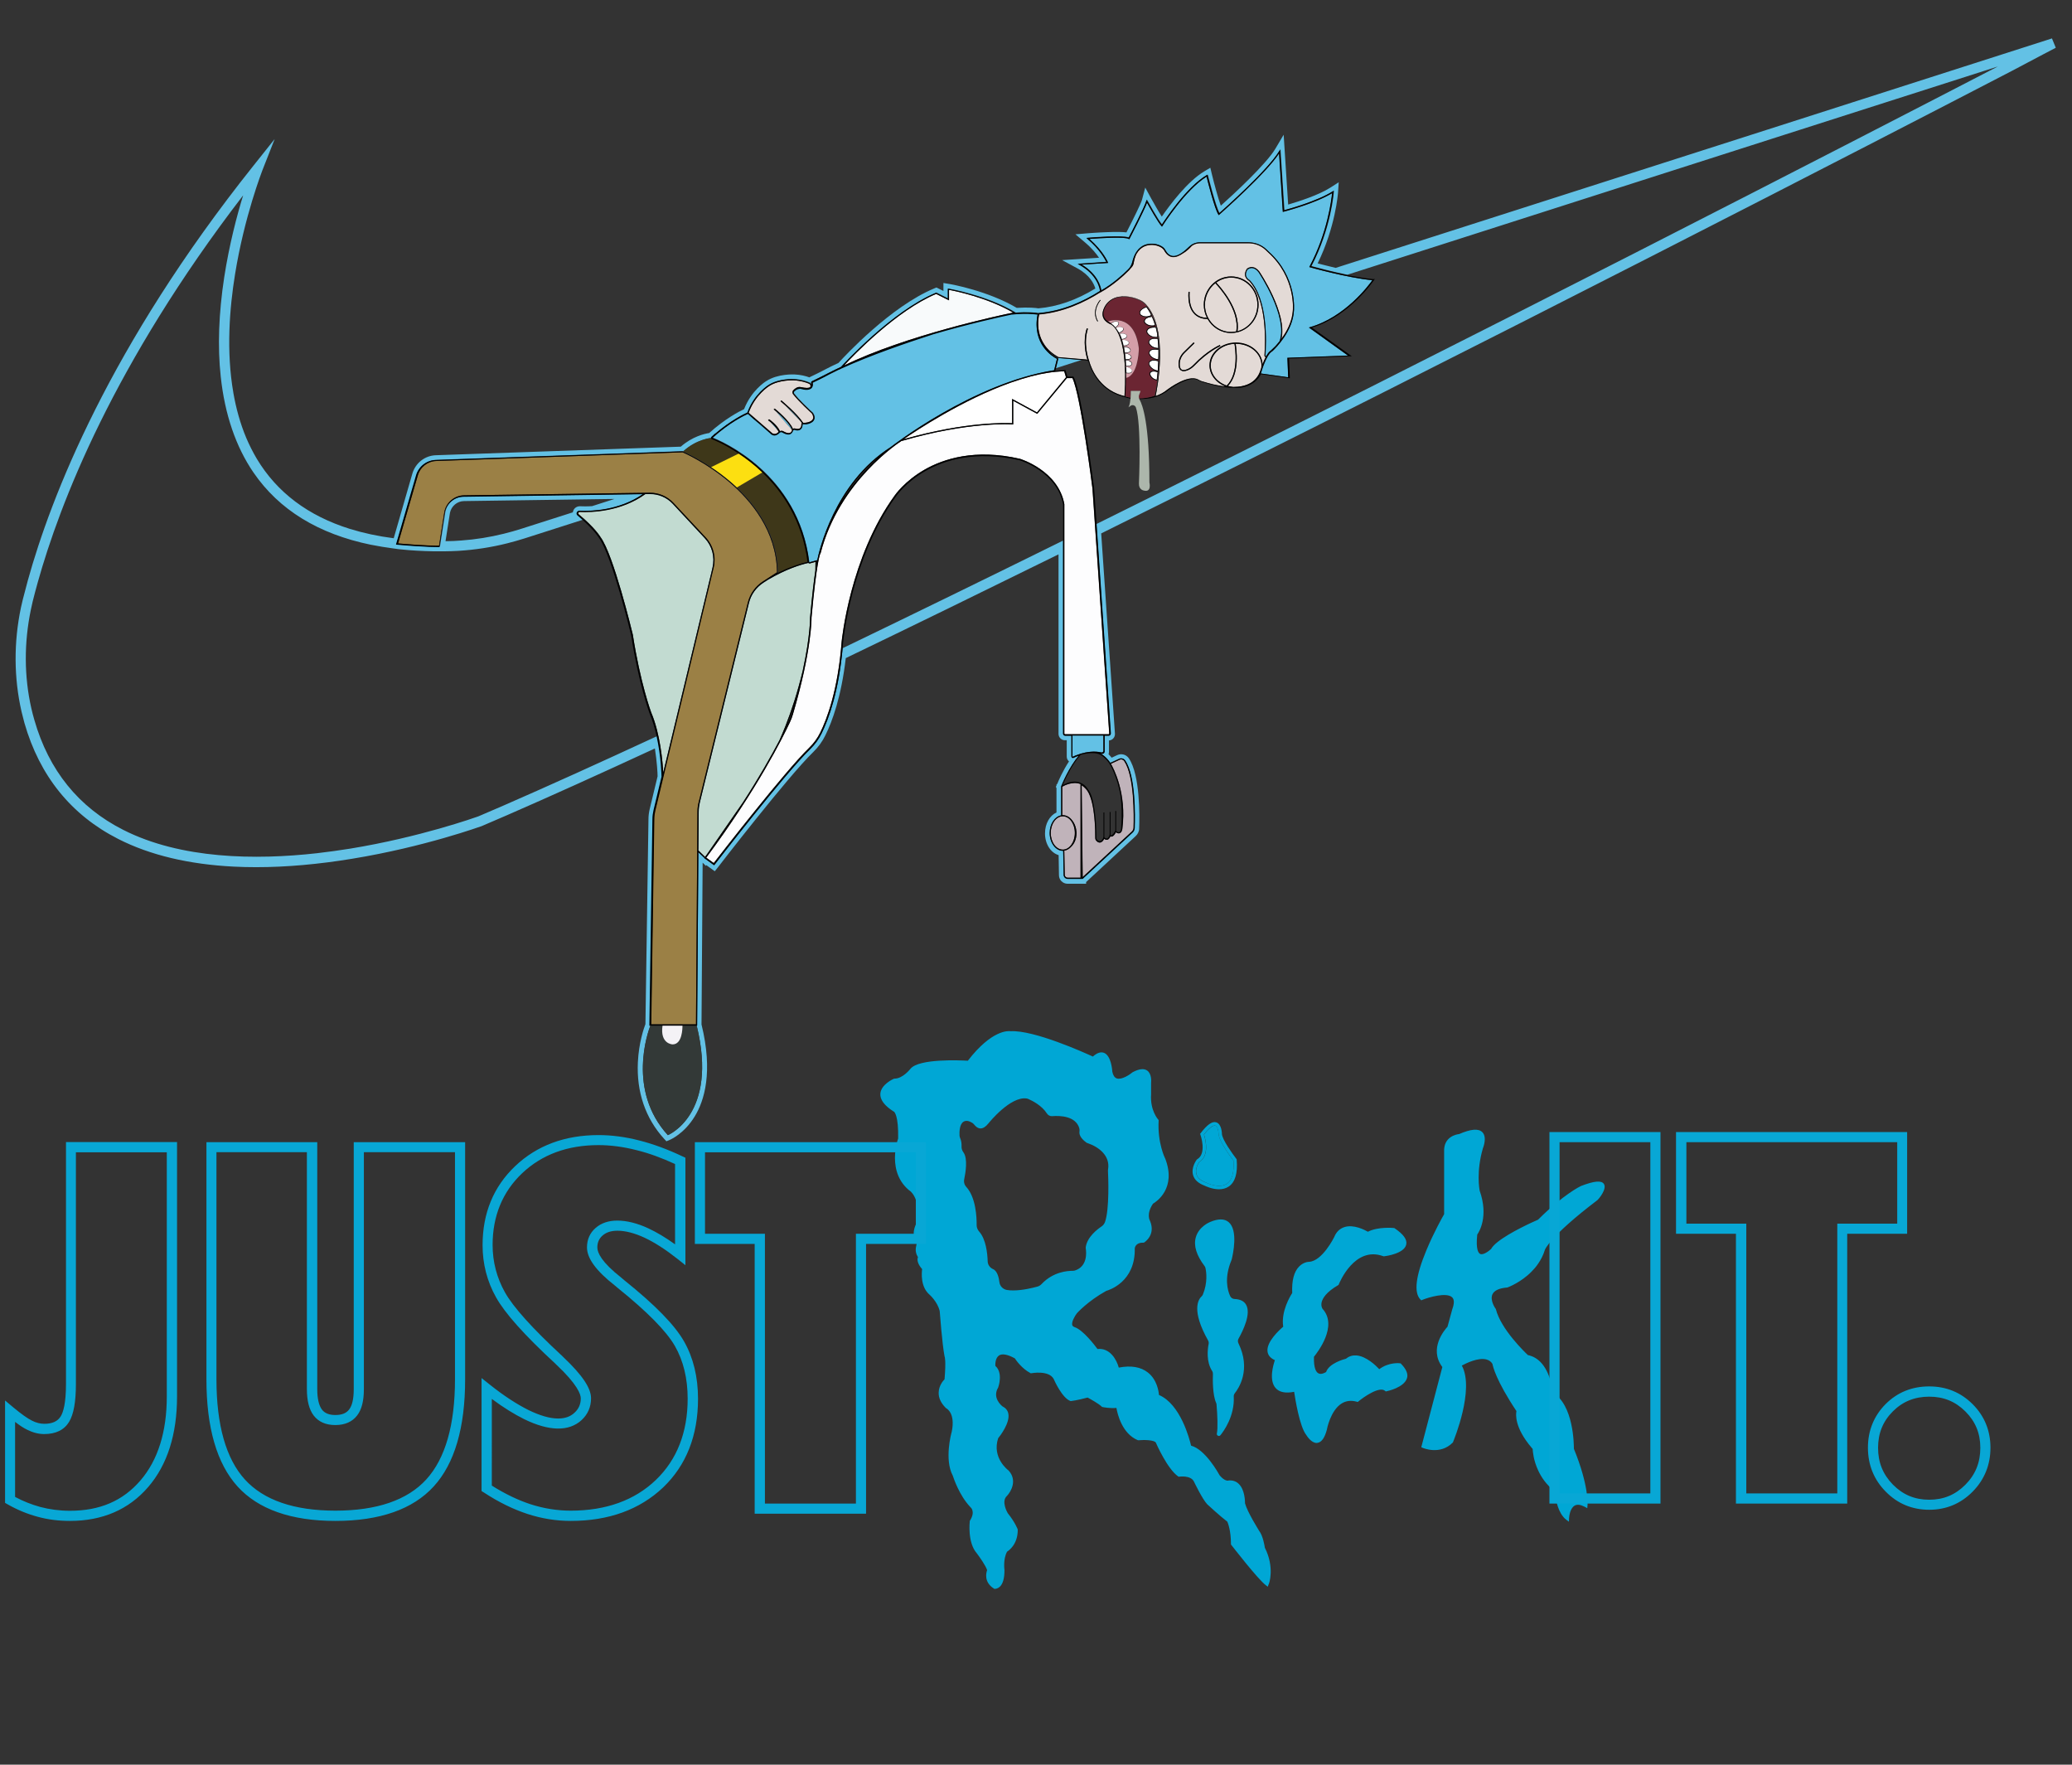 <?xml version="1.0" encoding="utf-8"?>
<!-- Generator: Adobe Illustrator 24.0.1, SVG Export Plug-In . SVG Version: 6.00 Build 0)  -->
<svg version="1.1" id="Layer_2" xmlns="http://www.w3.org/2000/svg" xmlns:xlink="http://www.w3.org/1999/xlink" x="0px" y="0px"
	 viewBox="0 0 1839.8 1566.5" style="enable-background:new 0 0 1839.8 1566.5;" xml:space="preserve">
<rect x="0" y="0" width="1839.8" height="1566.5" fill="#333333" stroke="none"/>
<style type="text/css">
	.st0{display:none;stroke:#63C1E5;stroke-width:4;stroke-miterlimit:10;}
	.st1{fill:#63C1E5;stroke:#000000;stroke-miterlimit:10;}
	.st2{fill:none;stroke:#000000;stroke-miterlimit:10;}
	.st3{fill:none;stroke:#000000;stroke-width:0.75;stroke-miterlimit:10;}
	.st4{fill:none;}
	.st5{fill:#63C1E5;}
	.st6{fill:#C2DBD1;}
	.st7{fill:#3E3719;}
	.st8{fill:#FCDF11;}
	.st9{fill:#333937;}
	.st10{fill:#F4F2F6;}
	.st11{fill:#9B8045;}
	.st12{fill:#FDFDFE;}
	.st13{fill:#FFFFFF;}
	.st14{fill:#F8FAFB;}
	.st15{fill:#C0B3BA;}
	.st16{fill:#E3DAD6;}
	.st17{fill:#6B2532;}
	.st18{fill:#D49EA8;}
	.st19{fill:#ACB6AB;}
	.st20{fill:#00A7D5;}
	.st21{fill:#08A7D5;}
</style>
<rect x="0" class="st0" width="1839.8" height="1566.5"/>
<path class="st1" d="M685,273.9"/>
<path class="st2" d="M967.5,324.6"/>
<line class="st3" x1="980.2" y1="743.8" x2="980.2" y2="721.2"/>
<line class="st3" x1="985.7" y1="741.6" x2="985.7" y2="720.8"/>
<line class="st3" x1="990.7" y1="738" x2="990.7" y2="719.9"/>
<g>
	<path class="st4" d="M745.1,448.6c11.2-18.9,24.7-33.3,35.4-43.1C764.6,418.3,753.2,433.9,745.1,448.6z"/>
	<path class="st4" d="M725.3,498.3l-0.3,0.1c0,0.5,0,0.9,0,1.4C725.1,499.3,725.2,498.8,725.3,498.3z"/>
	<path class="st4" d="M702.9,633.7c0.8-2.6,1.5-5,2.1-7.5c-2.2,6.6-4.4,12.7-6.6,18.2c0.7-1.5,1.3-2.8,1.8-3.8
		C701.3,638.3,702.2,636,702.9,633.7z"/>
	<path class="st4" d="M691,508.4L691,508.4c0.8-0.3,1.7-0.7,2.5-1.1c-1.2,0.4-2,0.8-2.5,0.9C691,508.3,691,508.3,691,508.4z"/>
	<path class="st4" d="M634.4,385.1l-0.4,1.1c0.3-0.3,0.6-0.5,0.9-0.8C634.7,385.3,634.5,385.2,634.4,385.1z"/>
	<path class="st5" d="M1825.4,42.4l-3.4-8.3h0l-254,81.4l-382,122.3c-6.4-1.5-12.1-3-16-4c15.8-32.3,18-61.8,18.1-63.1l0.6-8.9
		l-7.5,4.8c-10.7,6.8-28.6,12.4-37.4,15l-4-62l-7.4,12.5c-8.2,13.7-37.1,40.4-48.4,50.5c-2.5-7-5.8-19.1-7.9-27.8l-1.4-5.9l-5.2,3.1
		c-15.2,9-30.9,30.1-37.9,40.3c-2.9-4.5-6.6-11.1-9.3-15.9l-5.4-9.9l-2.9,10.9c-0.8,3.1-8.3,18.2-13.8,28.9
		c-3.2-0.4-8.4-0.6-17.5-0.2c-8.6,0.3-16.9,1-17,1l-10.8,0.9l8.3,7c6.2,5.2,10.2,10.2,12.7,13.8l-32.8,2.1l13.7,7.4
		c11,6,14.6,13.7,15.8,17.8c-16.8,10.3-33.8,16.2-50.5,17.6l-0.2,0c-1.7-0.3-8.3-1.1-19.1-0.4c-25.7-15.2-58.4-21-59.8-21.2
		l-5.3-0.9v7.1l-6.2-3.1l-1.9,0.8c-38.6,16-79.4,59.9-85.1,66.2c-3.9,1.8-7.3,3.4-10.3,5c-0.1,0-5.7,3.1-14.8,7.4
		c-0.3,0.1-0.5,0.3-0.7,0.4c-3.3-1.2-7.8-2.4-13.3-2.6c-0.6,0-14.7-0.8-25,5.9c-1.3,0.8-13.3,8.5-19.7,24.9
		c-4.5,2.1-16.8,8.5-31,21.2c-4,0.6-14.8,3-25.2,12.1l-217.4,7.6c-9.9,0.3-18.3,7-21,16.5l-16.5,57.2c-14-1.8-26.9-4.6-38.9-8.3
		c-37.1-11.6-64.8-32.4-82.7-62.3c-3.5-5.9-6.6-12.1-9.3-18.4c-5.4-12.8-9.1-26.4-11.5-40.1c0,0,0,0,0,0c0,0,0-0.1,0-0.1
		c-6.4-36.7-3.4-74.9,1.5-105.1c8.3-51.5,24.1-91.7,24.2-92.1l11-28L225.1,147C97,307.6,45.2,441.3,24.7,515.3
		c-1.6,5.9-3.1,11.5-4.4,16.7c-0.6,2.4-1.2,4.9-1.7,7.3c-6.5,31-6.3,62.5,0.5,92.3c0.8,3.4,1.7,6.8,2.6,10.2
		c13.5,47.1,41.6,81.8,83.4,103c28.1,14.3,62.6,22.5,102.6,24.5c25.6,1.3,53.5,0,83.2-3.8c7.2-0.9,14.4-2,21.8-3.2
		c64.4-10.5,114.6-28.9,115.1-29l0.2-0.1c7.2-3.1,14.7-6.3,22.3-9.6c37.9-16.5,81.9-36.4,131.2-59.2c1.9,12.1,2.4,22.3,2.4,24.7
		l-7,29.1c-0.7,3-1.1,6-1.1,9l-2.7,181.9c-1.3,3.4-5.9,16.5-6.7,33.8c-1.3,26.3,6.7,49.8,23.2,67.9l2.1,2.3l2.9-1.2
		c0.5-0.2,12.8-5.3,22.3-20.9c8.5-13.9,16.4-39.3,6-81.6l1-143.6l2.9,2.8l0.4-0.6l7.5,5.4l2.7-3.4c0.6-0.8,62.1-80.5,84.7-102.4
		c4.4-4.3,8.1-9.3,10.8-14.9c6.1-12.3,14.1-34.1,18.1-68.5c58.8-28.3,122.3-59.3,188.9-92.1v159.3c0,3.1,2.5,5.7,5.7,5.7h1.6v14.6
		c0,1.7,0.8,3.2,2,4.2c-5.5,8.4-9.3,17.1-10.4,19.9l-0.7,0.7v0.8l-0.6,1.2l0.6,1v21.7c-6,2.8-10.2,9.9-10.2,18.6
		c0,9.5,5.1,17.2,12.1,19.3l0.3,17.9c0,4.1,3.5,7.5,7.6,7.5h12.7c0.2,0,0.5,0,0.7,0h3.1v-1.5l43.9-40.7c2-1.8,3.2-4.3,3.2-6.9
		c0.4-10.9,0.9-47.4-9.1-62.2c-2.3-3.4-6.6-4.6-10.4-2.9l-4.9,2.3c-0.8-1-1.8-2.1-2.8-3.1c0.3-0.7,0.4-1.5,0.4-2.3v-9.9
		c1.5-0.1,2.8-0.7,3.8-1.8c1.1-1.1,1.6-2.7,1.5-4.3l-12.2-177.7c336.1-166.3,692.9-350.5,808.7-410.6
		C1810.6,50.1,1824.2,43,1825.4,42.4z M973.5,465.2l12.7,185.9c0,0.5-0.1,1-0.5,1.4c-0.3,0.4-0.8,0.6-1.3,0.6h-3.7v13.7
		c0,0.7-0.3,1.4-0.9,1.8c-0.5,0.4-1.3,0.6-2,0.4c-0.3-0.1-0.7-0.1-1-0.2c0.3,0.1,0.5,0.3,0.8,0.4c0.7,0.2,4.3,2.3,8.2,7.9l7.8-3.6
		c1.9-0.9,4.2-0.3,5.4,1.5c9.3,13.8,8.8,49.3,8.4,59.8c-0.1,1.6-0.8,3.1-1.9,4.1l-44.2,41c-0.1,0.1-0.3,0.2-0.4,0.2
		c-0.1,0-0.2,0-0.3-0.1c-0.2-0.1-0.3-0.2-0.3-0.4v0.4H948c-1.9,0-3.6-1.6-3.6-3.5l-0.4-21.4c-0.1,0-0.2,0-0.3,0
		c-6.5,0-11.7-7.1-11.7-15.8c0-8,4.5-14.6,10.2-15.6v-25.9l0.1-0.1c0,0,0,0,0,0c0.7-1.7,6.8-16.7,15.6-27.1c-2.2,0.8-3.9,1.5-4.8,2
		c-0.2,0.1-0.4,0.1-0.5,0.1c-0.2,0-0.5-0.1-0.7-0.2c-0.4-0.2-0.6-0.7-0.6-1.1V653h-5.6c-1,0-1.8-0.8-1.8-1.8V479.9
		c-66.9,33-132.8,65.2-195.7,95.5c-3.5,38.1-12,61.9-18.6,75.4c-2.6,5.2-6,9.9-10,13.9c-22.8,22.1-84.5,102-85.1,102.8l-0.4,0.5
		l-8.7-6.3l0.1-0.2l-5.4-5.1l-1.1,154h-0.4c19.4,79-25.6,97.3-25.6,97.3c-36.3-39.8-17.6-91.7-15.5-97.3h-0.3l2.7-183.2
		c0-2.8,0.4-5.5,1-8.2l7.1-29.6c0-1-0.5-18-4.4-36c-50.1,23.2-96.2,44.1-136.8,61.8c-7.6,3.3-15,6.5-22.1,9.5
		c-2.6,0.9-51.4,18.4-113.6,28.6c-9.4,1.5-19.3,2.9-29.7,4.1c-54.5,6.1-120.8,5.3-172.1-20.8c-39.5-20-66-52.8-78.8-97.5
		c-1-3.4-1.9-6.9-2.7-10.4c-6.4-28.2-6.5-58.1-0.4-87.5c0.5-2.4,1-4.8,1.6-7.2c1.3-5.3,2.8-10.9,4.5-17c9.8-35,26.6-83.5,55.4-142
		c28.8-58.4,69.5-126.8,127-201.6c-5.5,17.8-12.3,43.6-16.8,72.6c-4.9,32.1-6,61.8-3.1,88.4c3.6,33.5,13.4,62.2,29.1,85.1
		c22.7,33.1,57.6,54.5,104.3,64.1h0c0,0,0.1,0,0.1,0c6.5,1.3,13.2,2.4,20.1,3.3c1,0.1,2,0.3,3,0.4c0.1,0,0.3,0,0.4,0.1l3,0.3v0
		c9.3,1,18.9,1.5,28.9,1.7v0h2.1c2.5,0,5,0,7.6,0c4.1,0,8.3-0.2,12.4-0.4c14.6-0.9,29.1-3.1,43.4-6.7c5.2-1.3,10.4-2.8,15.5-4.4
		l51.9-16.6c-1.4-1.2-2.9-2.5-4.5-3.9c-0.8-0.6-1-1.6-0.7-2.6c0.4-0.9,1.3-1.5,2.2-1.5c9.9,0.5,35-0.1,56.4-14.8l-159.3,2.3
		c-8,0.1-15,5.9-16.5,13.8l-4.8,30.8l-0.4,0c-0.1,0-10.5,0.3-37.5-2.1l-0.6-0.1l17.8-61.4c2.2-7.8,9.1-13.3,17.3-13.6l219.1-7.7
		l0.1,0c0,0,0.1,0,0.2,0.1c12.1-11,25-11.9,25-11.9c0,0,0.1,0,0.1,0.1c0,0,0,0,0-0.1c-0.1-0.4,0.1-0.8,0.4-1.1
		c0.6-0.6,1.2-1.1,1.8-1.6l0.5-1.1c0.2,0.1,0.3,0.2,0.5,0.3c14.4-12.3,26.4-17.9,28.8-19c0,0,0.1,0,0.2,0
		c6-16.8,18.6-24.5,18.7-24.5c9.2-6,22-5.3,22.6-5.2c6.3,0.3,11.1,1.9,14,3.2c0.7,0.3,1.3,1,1.5,1.9c0.1-0.8,0-1.5-0.1-1.9
		c-0.2-0.5,0.1-1.1,0.6-1.4c9.1-4.3,14.8-7.4,14.9-7.4c3.4-1.8,7-3.5,10.9-5.3c2-2.2,45.1-49.5,84.3-65.8l0.2-0.1l10.4,5.2v-8.8
		l0.6,0.1c0.3,0.1,33.9,5.9,59,21l0.4,0.3c10.9-0.8,17.6,0,19.6,0.3c0.2,0,0.4,0.2,0.6,0.3l0.1-0.3l0.3,0
		c21.3-1.8,40.1-10.5,54.6-19.7c-0.3-2.5-2.8-14.7-18.4-23.2l-1.5-0.8l25.5-1.7c-1.1-2.4-5.8-11.1-16.8-20.5l-0.9-0.8l1.2-0.1
		c3.2-0.3,30.9-2.5,36.3-0.2c1.9-3.6,14.3-27.8,15.6-32.5l0.3-1.2l0.6,1.1c0.1,0.2,9.2,16.7,12.9,21.1c2.9-4.4,22.1-33.5,39.9-44
		l0.6-0.3l0.2,0.6c0.1,0.3,6.7,27.2,10.3,33.5c4.6-4.1,43.4-38.5,53.3-55.2l0.8-1.4l3.5,54c4.2-1.1,29.3-8,43.2-16.8l0.8-0.5l-0.1,1
		c0,0.3-2.4,32.7-19.9,66c3,0.8,16.8,4.6,31.8,7.7L1578,121.7L1774,59C1650.2,123.1,1303.4,302,973.5,465.2z M395.6,480.4l3.9-25.1
		c1.2-6,6.5-10.5,12.6-10.5l133.6-1.9l-20,6.4c-4.7,0.3-8.4,0.2-10.6,0.1c-2.7-0.1-5.2,1.5-6.1,4c-0.2,0.5-0.3,0.9-0.4,1.4
		l-45.4,14.5c-5.3,1.7-10.6,3.2-15.9,4.5c-12.5,3.1-25.1,5.1-37.7,6C404.9,480.2,400.2,480.4,395.6,480.4z"/>
	<path class="st5" d="M939.4,318.9c0.1-0.5-0.1-1.1-0.6-1.3c-1.8-0.9-7-4-11.3-10c2.8,3.7,6.7,7.2,12,10.1l0.1,0l20.8,1.8l-23,7.4
		L939.4,318.9z"/>
	<path class="st6" d="M631.7,508l1-4.3c2.2-9.3-0.3-19.1-6.9-26.1l-28.5-30.6c-5.2-5.6-12.6-8.7-20.3-8.6l-1.6,0l-2.3,0
		c-21.9,15.8-48.1,16.4-58.3,15.9c0,0,0,0-0.1,0c-0.6,0-1,0.4-1.2,0.8c-0.2,0.4-0.1,1,0.4,1.4c14.6,12.1,19.2,20,19.4,20.3
		c11.4,15.5,27.9,83.7,28.6,86.5c6.7,43.1,16.2,68.8,16.3,69c8.1,19,10.2,44.1,10.7,53.3L631.7,508z"/>
	<path class="st7" d="M691,508.2c0.5-0.2,1.4-0.5,2.5-0.9c10.3-4.9,18.6-7.4,24-8.6c-4.7-36.6-22.2-62.3-40.2-79.5l-22.9,13.5
		C672,449.3,690.6,474.7,691,508.2z"/>
	<path class="st7" d="M656.2,402.5c-11.8-7.8-21.2-11.8-23.8-12.8c-0.3-0.1-0.6-0.4-0.7-0.8c0,0-0.1,0-0.1,0c0,0-12.8,0.9-24.9,11.9
		c1.6,0.7,11.9,5.3,24.8,13.9L656.2,402.5z"/>
	<path class="st8" d="M648.4,427.4c1.9,1.6,3.9,3.4,5.9,5.3l22.9-13.5c-7.2-6.9-14.4-12.4-21-16.7l-24.8,12.2
		C636.8,418.2,642.6,422.5,648.4,427.4z"/>
	<path class="st6" d="M659.7,712.2c14.9-23.1,25.5-42.1,32.4-55.1c1.7-3.9,3.5-8.1,5.3-12.6c5.2-13,10.7-29.6,15.4-49.3
		c6.8-31.4,6.5-46.9,6.5-47.1c1.8-20,3.4-33.2,4.7-41.7c0-2.5,0.1-5.1,0.1-7.7l-5.1,1.4c-0.1,0-0.2,0-0.3,0c-0.2,0-0.4-0.1-0.6-0.2
		c-0.1-0.1-0.2-0.2-0.3-0.3c-7.3,1.6-19.9,5.5-35.8,14.9l-4.2,2.7c-6.4,4.2-11,10.5-12.8,18l-43.6,177c-0.7,2.7-1,5.5-1,8.3l-0.1,13
		l-0.2,21.4l6,5.7c0.7-0.9,1.4-1.8,2-2.8L659.7,712.2z"/>
	<path class="st9" d="M597.2,927.1c0,0-11.4-0.3-9-16.8h-10.7c-2.2,5.6-20.8,57.5,15.5,97.3c0,0,45-18.3,25.6-97.3h-12.7
		C606,913.1,605.8,927.1,597.2,927.1z"/>
	<path class="st10" d="M597.2,927.1c8.6,0,8.8-14,8.8-16.8h-17.7C585.8,926.8,597.2,927.1,597.2,927.1z"/>
	<path class="st11" d="M664,534.9c1.9-7.7,6.6-14.3,13.2-18.6l12.7-8.2c-0.5-36.8-23.2-63.8-42.2-80c-19.9-17-40-25.9-41.6-26.6
		l-218.9,7.7c-7.7,0.3-14.3,5.4-16.3,12.9l-17.5,60.3c23.6,2.1,34.2,2.1,36.4,2l4.7-30c1.6-8.4,9-14.6,17.5-14.7l164.9-2.3
		c8-0.1,15.6,3.2,21,9l28.5,30.6c6.8,7.2,9.4,17.3,7.1,27l-51.8,215.2c-0.6,2.6-1,5.3-1,7.9l-2.6,182.2H618l1.3-188.8
		c0-2.9,0.4-5.8,1.1-8.6L664,534.9z"/>
	<path class="st12" d="M952.2,335.6h-4.9L921,367.3l-21.4-11.6v21l-0.5,0c-0.4,0-38.1-2.9-99,14.8c0,0-0.1,0.1-0.1,0.1l-0.1,0.1
		c-0.5,0.3-54.8,35-71.3,99.2l-0.1,0.2l-0.1,0.1c-0.3,0.5-3.3,6.4-7.9,56.9c0,0.2,0.5,28.3-16.5,85.9c-0.7,2.4-1.6,4.8-2.7,7.1
		c-5.9,12.7-28.7,58.9-74.3,120.2l6.7,4.8c5.2-6.7,62.9-81.2,84.8-102.4c4-3.9,7.3-8.4,9.8-13.5c5.7-11.5,15.7-37.3,19-80.7
		c0.1-0.8,7.3-75.1,47.2-129.8c0.1-0.1,8.7-12.7,26.6-22.9c16.5-9.4,44.6-18.7,84.5-9.5c0.4,0.1,34,10.4,39.4,40.3l0,0.1v203.5
		c0,0.3,0.3,0.6,0.6,0.6h38.7c0.2,0,0.3-0.1,0.4-0.2c0.1-0.1,0.2-0.3,0.2-0.4l-14.9-217.4C970,432.9,959.3,349.5,952.2,335.6z"/>
	<path class="st13" d="M897.6,339.6c-42.9,15.2-84.8,43.1-95.3,50.3c55.8-15.9,91.6-14.4,96.3-14.2v-21.6l22.1,12l25.8-31.2
		l-1.6-5.3c-9.4,0.2-19.4,1.8-29.6,4.5C909.4,335.7,903.5,337.5,897.6,339.6z"/>
	<path class="st5" d="M718.6,499.1c0,0,0.1,0,0.1,0l6.9-1.9c0.1,0,0.1-0.1,0.1-0.1c1.4-6.9,14.8-68.2,65.2-100.3
		c0.7-0.5,72.9-56.8,145-68.2c0.1,0,0.1-0.1,0.1-0.1l2.5-9.9c0-0.1,0-0.1-0.1-0.2c-3.7-1.9-22.1-12.9-17.1-39.5l0-0.6l-0.1,0.5
		c-2.2-0.3-10.2-1.3-23.2,0c-9.2,1.9-37.3,8.1-69.5,17.5c-24.2,7.8-56.4,18.9-81,30.2c0,0-0.1,0-0.1,0l-2.3,1.2l0.1-0.2
		c-3,1.4-6,2.9-8.7,4.3c0,0-5.8,3.1-14.9,7.5c0,0-0.1,0.1-0.1,0.1c0.3,0.9,0.5,3.1-0.9,4.7c-0.1,0.1-0.3,0.2-0.4,0.3
		c-0.1,0.1-0.1,0.1-0.2,0.2c0,0,0,0-0.1,0c-1.9,1.4-5,1.4-9.2,0c0,0-0.1,0-0.1,0c-0.3,0-2.1,0.2-3.5,1c0,0-0.1,0.1-0.1,0.1
		c-0.6,0.4-1.2,1-1.7,1.4c-0.6,0.6-0.6,1.5-0.1,2.2c1.1,1.4,2.5,3,3.9,4.6c0.1,0.1,1.2,1.1,3.9,4c4.5,4.5,8.7,8.4,8.8,8.4l0.1,0.1
		c1.7,2.6,1.9,4.8,0.6,6.6c-1.4,1.9-4.2,2.9-6.5,3.2c-0.1,0-0.2,0-0.4,0c-0.1,0-0.2,0-0.3,0c0,0-0.1,0-0.1,0c-1,0.1-1.8,0.1-2.3-0.1
		c0,0-0.1,0-0.1,0c0,0-0.1,0.1-0.1,0.1c0,2.2-0.6,3.7-1.8,4.6c-1.5,1.1-3.7,0.8-5.2,0.4c-0.6-0.2-1.3,0.1-1.5,0.8c0,0,0,0,0,0
		c-0.1,0.2-0.2,0.5-0.3,0.7c-0.5,1.1-1.3,1.9-2.3,2.3c-0.2,0.1-0.4,0.1-0.7,0.2c-0.1,0-0.1,0-0.2,0c0,0,0,0-0.1,0
		c-1.2,0.2-2.7-0.1-4.4-1c0,0,0,0,0,0c-0.2-0.1-0.4-0.2-0.6-0.3c-0.3-0.2-0.6-0.4-0.9-0.5c-0.7-0.5-1.7-0.3-2.3,0.3
		c-1.5,1.6-3.1,2.4-4.6,2.4c-0.1,0-0.1,0-0.2,0c-2.1-0.1-3.3-1.6-3.4-1.7l-10.3-9c-2.9-2.3-6.2-5.1-9.6-8.3c0,0-0.1,0-0.1,0
		c0,0,0,0,0,0c-2.5,1.1-15.8,7.3-31.3,21.2c-0.1,0.1-0.1,0.1-0.1,0.1c0,0,0,0.1,0.1,0.1c7.8,3,76,32,85.7,110.2
		C718.5,499.1,718.5,499.1,718.6,499.1z"/>
	<path class="st14" d="M842.6,257.3v9.3l-11.4-5.7c-35.1,14.7-73.3,54.3-81.9,63.6c55.1-26.9,139-44.7,150.3-47
		C876.6,264,847.1,258.1,842.6,257.3z"/>
	<path class="st5" d="M952.2,671.5c0,0.1,0.1,0.2,0.1,0.2c0,0,0.1,0.1,0.3,0c1.2-0.6,3.5-1.6,6.5-2.5l0,0l0.2-0.1c0,0,0.1,0,0.2-0.1
		c0.1,0,0.1,0,0.2,0c5-1.5,11.8-2.6,18.4-1.1c0.4,0.1,0.8,0,1.1-0.2c0.3-0.3,0.5-0.6,0.5-1v-13.8h-27.5V671.5z"/>
	<path class="st15" d="M943.2,698.4v25.1c0.3,0,0.7,0.1,1,0.2c3.1,0.2,5.9,1.9,7.9,4.7c3.9,4.8,3.8,11.3,3.8,11.4
		c-0.2,5.6-2.2,9.3-4.5,11.6c-1.8,2-4,3.4-6.4,3.8l0.4,21.4c0,1.4,1.2,2.6,2.6,2.6h11.4v-82.8l0-0.3
		C952.7,693.2,944.6,697.5,943.2,698.4z"/>
	<path class="st15" d="M996.6,735.8c0,0.1-0.4,3.1-2.3,3.8c-1,0.4-2.1,0.1-3.4-0.8c-0.6,1.1-1.9,3.4-3.5,3.8
		c-0.4,0.1-0.8,0.1-1.4-0.2c-0.3,0.9-1.2,2.6-2.6,3c-0.9,0.3-1.9,0-2.9-0.8c-0.5,1-1.7,3-3.5,3.3c-1.2,0.2-2.3-0.3-3.4-1.5
		c-0.6-0.7-1-1.7-1-2.6c0.1-5.1,0-31.3-7-41.8c0,0-2.3-3.1-5.1-4.9l0.9,81.5l43.6-40.4c1-0.9,1.5-2.1,1.6-3.4
		c0.4-10.5,0.9-45.7-8.3-59.2c-0.9-1.4-2.7-1.9-4.1-1.2l-7.7,3.6C988.5,681.5,1000.7,703.9,996.6,735.8z"/>
	<path class="st15" d="M954.4,739.4c0-8.2-4.8-14.8-10.7-14.8s-10.7,6.6-10.7,14.8c0,8.2,4.8,14.8,10.7,14.8
		S954.4,747.6,954.4,739.4z"/>
	<path class="st16" d="M687.6,385.3c1.2,0,2.5-0.6,3.8-1.9c-0.2-0.4-0.4-0.8-0.6-1.2l-6.7-7.6c-1.2-1-2-1.6-2.1-1.6l0.6-0.8
		c0.3,0.2,7.1,5.1,9.6,10.6c0.9-0.5,2-0.5,2.9,0c1.4,0.9,4.1,2.2,6,1.5c0.9-0.3,1.6-1.1,2-2.3c-0.1-0.3-0.1-0.6-0.3-0.9l-13.5-15.6
		c-1.4-1.2-2.4-2-2.4-2.1l0.6-0.8c0.6,0.5,13.8,11.2,16.2,18.2c0.5-0.5,1.3-0.7,2.1-0.4c1.3,0.4,3.1,0.7,4.3-0.2
		c0.9-0.7,1.4-2,1.4-3.8c0-0.4,0.2-0.7,0.4-0.9c0,0,0,0,0,0c-0.5-0.7-1-1.4-1.6-2.1l-12.7-13.1c-2.7-2.4-4.6-4-4.6-4.1l0.6-0.8
		c0.6,0.5,14.1,11.8,19.4,19.9c1.6,0.2,6.6-0.3,8.4-2.8c1-1.4,0.8-3.2-0.6-5.5c-0.8-0.8-11.6-10.6-16.7-17.1
		c-0.8-1.1-0.7-2.6,0.2-3.5c1.5-1.5,3.8-3.3,6.4-2.8c5,1,7.2,1,8.5,0.1c0.4-0.3,0.4-1,0.4-1.2c-0.1-0.8-0.6-1.6-1.1-1.8
		c-2.9-1.3-7.6-2.8-13.7-3.1c-0.1,0-13.1-0.7-22,5.1c-0.1,0.1-12.3,7.5-18.3,23.9l20.1,17.4C684.9,384,686,385.3,687.6,385.3z"/>
	<path class="st5" d="M697.8,360.3l12.7,13.1C707,368.8,701.6,363.7,697.8,360.3z"/>
	<path class="st5" d="M689.4,365.5l13.5,15.6C701.1,376.2,693.4,369,689.4,365.5z"/>
	<path class="st5" d="M684.1,374.6l6.7,7.6C689.1,379.1,686.1,376.3,684.1,374.6z"/>
	<polygon class="st5" points="692,383.6 692,383.6 692,383.6 	"/>
	<path class="st16" d="M1093.2,294.7c1.5,0,3-0.2,4.5-0.5c3.3-19.3-16-40.1-18.6-42.8c-5.6,4.4-9.2,11.4-9.2,19.2
		C1069.9,283.8,1080.4,294.7,1093.2,294.7z"/>
	<path class="st16" d="M1125.9,224c0,0-1-1-2.4-2.3c-4.1-3.7-9.4-5.7-15-5.7h-43.1c-2.6,0-5,0.8-7.1,2.3c-2.1,2.3-4.9,5-8.1,6.8
		c-3,2-6.3,3.6-9.5,3.1c-2.8-0.5-5.2-2.5-7.1-6c-0.1-0.1-0.1-0.2-0.2-0.3c-0.1-0.1-0.2-0.3-0.3-0.4c-1.9-2.4-6.3-3.9-9.8-4
		c-4.6-0.2-10.4,1.3-14.2,8c-1.2,2.3-2,5.1-2.5,8.3c-0.2,1.4-1,2.8-2.1,3.9c-0.2,0.2-0.4,0.4-0.6,0.6c-0.5,0.7-1,1.3-1.5,1.8
		c-4.6,4.6-14,13.2-24.7,19.2l-0.7,0.4l0-0.1c-14.4,9.1-33.2,17.8-54.3,19.6c-0.7,3-5.5,25.6,17.2,38l24.9,2.1
		c0.3,0,0.5,0.1,0.8,0.2c-1.5-4.7-4.3-16.3-0.6-27.9l1,0.3c-4.2,13.2,0.3,26.6,1.2,29c0,0.1,0.1,0.2,0.1,0.3c0,0,0,0,0,0
		c0,0,0,0,0,0.1c1.6,5.4,8.3,23.7,28.7,29.8c0,0,1,0.3,2.5,0.7c3.8-59.6-12.8-64.1-12.9-64.1l-0.1,0c-3.2-1.6-5.3-3.7-6.1-6.2
		c-0.8-2.6-0.4-5.6,1.4-8.9c2.5-4.8,7.2-8.1,12.7-9c7.9-1.3,15.1,1.2,18.6,2.8c2.2,1,4,2.3,5.6,4.1c20.3,22.8,9.6,75.6,8.4,81.2
		c3.7-1.2,7.4-3.1,10.7-5.9c0.8-0.6,18.1-13.5,26.9-8.8c0.3,0.1,0.5,0.3,0.8,0.4c1,0.5,1.9,1,2.9,1.3l1.2,0.3
		c4.3,1.3,12,3.5,20.3,4.4c-8.7-3-14.8-10.3-14.8-18.8c0-11.2,10.6-20.2,23.6-20.2c12.6,0,23,8.6,23.5,19.3c0.8-2.2,1.8-4.5,2.9-6.5
		c-0.1,0-0.3,0-0.4-0.1c-0.6-0.2-0.9-0.7-0.8-1.3c0.8-11.3,2.3-49.4-13.7-66.3c-0.4-0.2-2.7-1.5-3.4-4.2c-0.5-1.9,0-4,1.5-6.3
		c0.1-0.1,2-1.8,4.8-1.6c2.2,0.2,4.3,1.5,6.2,3.9c0.3,0.4,25.3,37.6,19.5,60c4.7-6.4,9.7-15.4,10.3-25.3
		C1148,275.5,1150.9,246.5,1125.9,224z M974.9,285.1l-0.4,0.3c-5.8-10,2.3-19.1,2.4-19.2l0.4,0.3
		C977.2,266.6,969.3,275.4,974.9,285.1z M1060.7,324.3c-2.1,2.2-4.3,3.7-6.7,4.5c-1.1,0.4-2.1,0.6-3,0.6c-1,0-1.9-0.3-2.6-0.8
		c-1.4-1-2-3-1.9-6c0.1-3.7,1.8-7.3,4.6-10.1l8.8-8.6l0.7,0.7l-8.8,8.6c-2.7,2.6-4.2,6-4.3,9.5c-0.1,2.6,0.4,4.3,1.5,5.2
		c1,0.8,2.6,0.8,4.7,0c2.2-0.8,4.3-2.2,6.3-4.3c11.8-12.5,23-17.4,23.2-17.4l0.4,0.9C1083.4,307.2,1072.4,312,1060.7,324.3z
		 M1117.5,270.5c0,13.8-10.9,25.1-24.3,25.1c-9,0-16.8-5-21-12.5c-0.2,0-0.5,0-0.9,0c-2.2,0-6.6-0.5-10.4-4
		c-4.3-4-6.2-10.8-5.6-20.1l1,0.1c-0.6,9,1.2,15.4,5.3,19.3c3.7,3.5,8.3,3.7,10.1,3.7c-1.8-3.5-2.8-7.4-2.8-11.6
		c0-13.9,10.9-25.1,24.3-25.1C1106.6,245.4,1117.5,256.7,1117.5,270.5z"/>
	<path class="st16" d="M1098.8,294c10.2-2.6,17.7-12.1,17.7-23.4c0-13.3-10.4-24.1-23.3-24.1c-4.9,0-9.5,1.6-13.3,4.4
		C1082.9,253.9,1101.8,274.5,1098.8,294z"/>
	<path class="st16" d="M1120,326.6c0.1-0.7,0.2-1.4,0.2-2.2c0-10.6-10.1-19.2-22.6-19.2c-0.1,0-0.3,0-0.4,0c0.7,4,4.1,26.1-6.8,37.4
		c1.5,0.4,3,0.7,4.7,0.9c10.6,0,20.9-3.5,24.5-15.5c0,0,0-0.1,0.1-0.3C1119.7,327.3,1119.9,327,1120,326.6z"/>
	<path class="st16" d="M1096.2,305.2c-11.8,0.6-21.1,9-21.1,19.2c0,8.1,5.9,15.1,14.3,17.9C1100.3,331.4,1096.8,308.6,1096.2,305.2z
		"/>
	<path class="st5" d="M1123.9,316.2c0.2,0.1,0.5,0.1,0.7-0.2c0.1-0.1,0.1-0.2,0.2-0.3c1.1-1.9,2.3-3.5,3.6-4.3l0.1-0.1
		c1.7-1.5,3-2.8,4.1-4c1.1-1.2,2.4-2.8,3.8-4.5c7.7-21.8-18.5-60.9-18.8-61.3c-1.8-2.2-3.7-3.4-5.6-3.6c-0.1,0-0.3,0-0.4,0
		c-2.2,0-3.8,1.4-3.8,1.4c-1.3,2-1.8,3.9-1.3,5.6c0.7,2.5,3,3.7,3.1,3.7l0.1,0.1c16.3,17.1,14.8,55.5,14,66.9
		C1123.5,316,1123.8,316.1,1123.9,316.2z"/>
	<path d="M1093.2,245.4c-13.4,0-24.3,11.3-24.3,25.1c0,4.2,1,8.1,2.8,11.6c-1.8,0-6.4-0.2-10.1-3.7c-4.1-3.8-5.8-10.3-5.3-19.3
		l-1-0.1c-0.6,9.3,1.3,16,5.6,20.1c3.7,3.5,8.2,4,10.4,4c0.4,0,0.7,0,0.9,0c4.2,7.5,12,12.5,21,12.5c13.4,0,24.3-11.3,24.3-25.1
		C1117.5,256.7,1106.6,245.4,1093.2,245.4z M1097.7,294.2c-1.5,0.3-3,0.5-4.5,0.5c-12.8,0-23.3-10.8-23.3-24.1
		c0-7.8,3.6-14.7,9.2-19.2C1081.7,254.1,1101,274.9,1097.7,294.2z M1098.8,294c3-19.5-15.9-40.1-18.9-43.2c3.8-2.7,8.4-4.4,13.3-4.4
		c12.8,0,23.3,10.8,23.3,24.1C1116.5,281.9,1108.9,291.4,1098.8,294z"/>
	<path d="M1048.5,328.7c0.7,0.5,1.6,0.8,2.6,0.8c0.9,0,1.9-0.2,3-0.6c2.4-0.8,4.6-2.4,6.7-4.5c11.7-12.3,22.7-17.1,22.8-17.2
		l-0.4-0.9c-0.1,0-11.3,4.9-23.2,17.4c-2,2.1-4.1,3.5-6.3,4.3c-2.1,0.7-3.6,0.7-4.7,0c-1.1-0.8-1.6-2.5-1.5-5.2
		c0.1-3.5,1.7-6.8,4.3-9.5l8.8-8.6l-0.7-0.7l-8.8,8.6c-2.9,2.8-4.5,6.4-4.6,10.1C1046.4,325.6,1047.1,327.6,1048.5,328.7z"/>
	<path d="M974.9,285.1c-5.6-9.7,2.3-18.5,2.3-18.6l-0.4-0.3c-0.1,0.1-8.2,9.2-2.4,19.2L974.9,285.1z"/>
	<path class="st5" d="M1001.7,239.1c1.8-1.8,3-4,3.7-6.6c3.3-13.9,11.7-16.5,18.1-16.2c3.5,0.1,9.3,1.9,11.1,5.4
		c1.7,3.3,3.9,5.1,6.3,5.5c5.4,0.9,11.8-5.2,15.2-8.4c2.5-2.4,5.8-3.7,9.3-3.7h43.1c5.8,0,11.4,2.1,15.7,6c1.4,1.3,2.4,2.3,2.4,2.3
		c25.4,22.9,22.4,52.4,22.3,52.7c-1,17.7-15.9,32.6-18.8,35.4c-0.3,0.3-0.7,0.6-1,0.8l-0.1,0.1c-4.5,3-8.5,16.4-9.4,19.2l24.3,3.4
		l-0.7-17.3l53.8-2l-34.7-24.9l1-0.3c30.9-8.8,52-36.9,55.4-41.7c-22.6-2.2-55-11.4-55.4-11.5l-0.6-0.2l0.3-0.5
		c15.9-30,19.4-59.4,20-65.1c-15.5,9.4-42.9,16.4-43.2,16.5l-0.6,0.1l-3.3-52c-11.8,18.2-52.7,54.1-53.2,54.5l-0.4,0.4l-0.3-0.5
		c-3.4-5-9.5-29.3-10.5-33.7c-18.8,11.4-39.1,43.5-39.3,43.9l-0.3,0.5l-0.4-0.5c-3-3.2-10.7-16.9-12.9-20.8c-2.6,7.1-15,31-15.5,32
		l-0.3,0.5l-0.5-0.3c-2.9-2.1-25.1-0.8-34.9,0c12.4,10.7,16.4,20.6,16.4,20.7l0.3,0.6l-23.5,1.5c14.3,8.4,17,19.8,17.4,22.8
		C988.2,251.9,997.2,243.6,1001.7,239.1z"/>
	<path d="M1219.6,247.8c-7.3-0.6-15.6-2.1-23.7-3.7c-15-3.1-28.8-6.8-31.8-7.7c17.5-33.2,19.9-65.6,19.9-66l0.1-1l-0.8,0.5
		c-13.9,8.8-39,15.7-43.2,16.8l-3.5-54l-0.8,1.4c-9.9,16.6-48.7,51.1-53.3,55.2c-3.6-6.4-10.2-33.3-10.3-33.5l-0.2-0.6l-0.6,0.3
		c-17.8,10.4-37,39.5-39.9,44c-3.7-4.5-12.8-21-12.9-21.1l-0.6-1.1l-0.3,1.2c-1.2,4.7-13.7,28.9-15.6,32.5c-5.4-2.3-33-0.1-36.3,0.2
		l-1.2,0.1l0.9,0.8c11,9.3,15.6,18.1,16.8,20.5l-25.5,1.7l1.5,0.8c15.6,8.5,18.1,20.6,18.4,23.2c-14.5,9.2-33.3,18-54.6,19.7l-0.3,0
		l-0.1,0.3c-0.2-0.2-0.4-0.3-0.6-0.3c-2-0.3-8.7-1.1-19.6-0.3l-0.4-0.3c-25.2-15.1-58.7-21-59-21l-0.6-0.1v8.8l-10.4-5.2l-0.2,0.1
		c-39.2,16.3-82.3,63.6-84.3,65.8c-3.8,1.8-7.5,3.5-10.9,5.3c-0.1,0-5.8,3.1-14.9,7.4c-0.5,0.2-0.8,0.9-0.6,1.4
		c0.1,0.3,0.2,1.1,0.1,1.9c-0.3-0.8-0.8-1.5-1.5-1.9c-3-1.3-7.8-2.9-14-3.2c-0.5,0-13.4-0.8-22.6,5.2c-0.1,0.1-12.7,7.7-18.7,24.5
		c-0.1,0-0.1,0-0.2,0c-2.4,1-14.4,6.7-28.8,19c-0.3,0.3-0.6,0.5-1,0.8c-0.6,0.5-1.2,1.1-1.8,1.6c-0.3,0.3-0.4,0.7-0.4,1.1
		c0,0,0,0,0,0.1c0.1,0.4,0.3,0.6,0.7,0.8c2.6,1,12.1,5,23.8,12.8c6.5,4.3,13.8,9.8,21,16.7c18,17.2,35.6,42.9,40.2,79.5
		c-5.4,1.2-13.7,3.7-24,8.6c-0.8,0.4-1.7,0.8-2.5,1.2v-0.1c0-0.1,0-0.1,0-0.2c-0.4-33.5-19-58.9-36.7-75.6c-2-1.9-4-3.6-5.9-5.3
		c-5.8-4.9-11.6-9.2-17-12.7c-12.9-8.6-23.2-13.2-24.8-13.9c-0.1-0.1-0.2-0.1-0.2-0.1l-0.1,0l-219.1,7.7
		c-8.1,0.3-15.1,5.8-17.3,13.6l-17.8,61.4l0.6,0.1c27.1,2.4,37.4,2.1,37.5,2.1l0.4,0l4.8-30.8c1.5-7.9,8.5-13.7,16.5-13.8l159.3-2.3
		c-21.4,14.8-46.5,15.3-56.4,14.8c-1,0-1.9,0.5-2.2,1.5c-0.4,0.9-0.1,1.9,0.7,2.6c1.6,1.3,3.1,2.6,4.5,3.9
		c11,9.8,14.6,16.1,14.7,16.2c11.3,15.4,28.3,85.5,28.4,86.2c6.7,43.2,16.2,68.9,16.3,69.2c2.7,6.4,4.8,13.5,6.3,20.4
		c4,18,4.4,35,4.4,36l-7.1,29.6c-0.6,2.7-1,5.4-1,8.2l-2.7,183.2H619l1.1-154l5.4,5.1l-0.1,0.2l8.7,6.3l0.4-0.5
		c0.6-0.8,62.3-80.7,85.1-102.8c4.1-4,7.5-8.6,10-13.9c6.6-13.5,15.1-37.3,18.6-75.4c0.2-1.9,0.3-3.8,0.5-5.8
		c0.1-0.7,7.2-74.7,47-129.2c0.1-0.1,8.5-12.5,26.2-22.5c16.3-9.3,44.1-18.4,83.6-9.4c0.3,0.1,33.2,10.2,38.5,39.3v203.4
		c0,1,0.8,1.8,1.8,1.8h5.6v18.5c0,0.4,0.2,0.9,0.6,1.1c0.2,0.1,0.4,0.2,0.7,0.2c0.2,0,0.4,0,0.5-0.1c1-0.5,2.7-1.2,4.8-2
		c-8.8,10.4-14.9,25.3-15.6,27.1c0,0,0,0,0,0l-0.1,0.1v25.9c-5.7,1-10.2,7.6-10.2,15.6c0,8.7,5.3,15.8,11.7,15.8c0.1,0,0.2,0,0.3,0
		l0.4,21.4c0,2,1.7,3.5,3.6,3.5h12.4v-0.4c0.1,0.2,0.2,0.3,0.3,0.4c0.1,0,0.2,0.1,0.3,0.1c0.2,0,0.3-0.1,0.4-0.2l44.2-41
		c1.2-1,1.8-2.5,1.9-4.1c0.4-10.6,0.9-46.1-8.4-59.8c-1.2-1.8-3.5-2.4-5.4-1.5l-7.8,3.6c-3.9-5.6-7.6-7.7-8.2-7.9
		c-0.3-0.1-0.5-0.3-0.8-0.4c0.3,0.1,0.7,0.1,1,0.2c0.7,0.2,1.4,0,2-0.4c0.6-0.4,0.9-1.1,0.9-1.8V653h3.7c0.5,0,1-0.2,1.3-0.6
		c0.3-0.4,0.5-0.9,0.5-1.4l-12.7-185.9l-2.2-31.6c-0.5-3.5-11-85.8-18.2-98.9l-0.2-0.3h-5.3l-1.8-5.9l-0.5,0.1
		c-0.1,0-0.5,0.1-1.3,0.2c-2.4,0.1-4.8,0.2-7.2,0.5c0.1-0.1,0.1-0.2,0.1-0.3l0.5-1.9l2-8c0.1-0.5-0.1-1.1-0.6-1.3
		c-1.8-0.9-7-4-11.3-10c2.8,3.7,6.7,7.2,12,10.1l0.1,0l20.8,1.8l4.4,0.4c0.8,0.1,1.4,0.6,1.6,1.3c0,0,0,0,0,0.1
		c1.6,5.6,8.5,24.3,29.3,30.4c0.1,0,1.2,0.4,3.2,0.9c0.6,0.2,2.3,0.7,4.9,1.2c0-0.3,0-0.5,0.1-0.8c-2.4-0.4-4-0.9-4.6-1.1
		c0.6-9.2,0.7-17.1,0.5-23.9c0,0.8,0.1,1.8,0.1,2.8v0.1l0.1,0h0c0.2,0,1.1,0.2,2.2,0.2c1.3,0,2.8-0.3,3.2-1.7c0.1-0.4,0-0.8-0.2-1.2
		c-0.2-0.4-1.5-2.6-5.4-2.8c0,0,0,0,0,0h-0.1c-0.5-9.9-1.7-17.3-3.2-22.8c0.3,0.9,0.6,2.3,1,4.1l0,0.1h0.1c0.3,0,4.9-0.1,5-2.7
		c0-0.4-0.1-0.8-0.4-1.1c-0.3-0.4-2.1-2.2-5.9-1.4l-0.1,0l0,0c-0.1-0.2-0.1-0.3-0.2-0.5h0l0,0c0.2,0,4.8-0.6,4.7-3.2
		c0-0.4-0.2-0.8-0.5-1.1c-0.4-0.3-2.3-2-6-0.8l-0.1,0l0.1,0.1c0,0,0.5,1.1,1.2,2.9c-0.5-1.3-1.1-2.5-1.7-3.6l0.1,0
		c0.2-0.1,4.6-1.7,3.8-4.2c-0.1-0.4-0.4-0.7-0.8-0.9c-0.4-0.2-2.7-1.3-6,0.6c-0.1-0.1-0.1-0.2-0.2-0.3c0.5-0.3,3.8-2.7,2.6-4.8
		c-0.2-0.3-0.5-0.6-0.9-0.8c-0.5-0.1-2.8-0.7-5.6,1.6l0,0c-0.4-0.2-0.7-0.3-0.8-0.3c-3-1.5-4.9-3.5-5.6-5.8
		c-0.8-2.4-0.3-5.2,1.3-8.3c2.4-4.6,6.9-7.7,12.2-8.6c7.7-1.3,14.7,1.2,18.2,2.8c2,0.9,3.8,2.3,5.3,3.9c20.5,23,9,77,8.1,80.8
		c-5.1,1.7-9.9,2.3-13.9,2.3c0.1,0.3,0.2,0.5,0.3,0.8c1.1,0,2.3-0.1,3.6-0.2c7.3-0.3,15.3-2.3,22.2-8c0.2-0.1,17.6-13.1,25.8-8.7
		c0.3,0.1,0.5,0.3,0.8,0.4c1,0.5,2,1.1,3.1,1.4l1.2,0.3c5.4,1.6,16.3,4.8,26.8,4.8c0.8,0.1,1.6,0.1,2.5,0.1c9.7,0,18-5,21.6-12.2
		l25.7,3.6l-0.7-17.5l55.7-2.1l-35.4-25.4c33.4-10,55.2-42.1,55.4-42.5l0.5-0.7L1219.6,247.8z M1005,328.5c0.2,0.3,0.2,0.7,0.1,1
		c-0.6,2.1-4.4,1.4-5,1.3c-0.1-2.6-0.1-4.4-0.2-4.9C1003.5,326,1004.8,328.1,1005,328.5z M1002,303.3c0.3,0.3,0.4,0.6,0.4,1
		c-0.1,2.1-3.9,2.4-4.6,2.4c-0.6-2.5-1.1-4.3-1.3-4.8C1000,301.3,1001.7,303,1002,303.3z M831.3,260.9l11.4,5.7v-9.3
		c4.5,0.8,34,6.7,57,20.2c-11.3,2.3-95.2,20.1-150.3,47C758,315.2,796.2,275.5,831.3,260.9z M683,342.7c8.9-5.8,21.9-5.1,22-5.1
		c6.1,0.3,10.8,1.8,13.7,3.1c0.5,0.3,1,1,1.1,1.8c0,0.3,0,0.9-0.4,1.2c-1.3,0.9-3.6,0.9-8.5-0.1c-2.5-0.5-4.9,1.2-6.4,2.8
		c-0.9,0.9-1,2.5-0.2,3.5c5.1,6.6,15.8,16.4,16.7,17.1c1.4,2.2,1.6,4,0.6,5.5c-1.8,2.5-6.7,3.1-8.4,2.8
		c-5.3-8.1-18.8-19.4-19.4-19.9l-0.6,0.8c0.1,0,2,1.7,4.7,4.1c3.8,3.5,9.2,8.5,12.8,13.1c0.6,0.7,1.1,1.4,1.6,2.1c0,0,0,0,0,0
		c-0.3,0.2-0.4,0.5-0.4,0.9c0,1.9-0.5,3.1-1.4,3.8c-1.2,0.9-3,0.6-4.3,0.2c-0.8-0.2-1.5,0-2,0.5c-2.5-7-15.6-17.8-16.2-18.2
		l-0.6,0.8c0,0,1,0.8,2.4,2c4,3.5,11.7,10.7,13.5,15.6c0.1,0.3,0.2,0.6,0.3,0.9c-0.4,1.2-1.1,2-2,2.3c-1.9,0.7-4.6-0.7-6-1.5
		c-0.9-0.6-2.1-0.5-2.9,0c-2.4-5.6-9.3-10.4-9.6-10.6L682,373c0,0,0.9,0.6,2.1,1.6c2,1.7,5,4.5,6.7,7.6c0.2,0.4,0.4,0.8,0.6,1.2
		c-1.3,1.3-2.5,1.9-3.8,1.8c-1.6-0.1-2.7-1.3-2.7-1.4l-20.1-17.4C670.7,350.2,682.9,342.8,683,342.7z M578.2,632.5
		c-0.1-0.3-9.6-25.9-16.3-69c-0.7-2.9-17.1-71.1-28.6-86.5c-0.2-0.3-4.7-8.2-19.4-20.3c-0.5-0.4-0.5-1-0.4-1.4
		c0.2-0.4,0.6-0.8,1.2-0.8h0.1c10.2,0.5,36.4-0.1,58.3-15.9l2.3,0l1.6,0c7.7-0.1,15,3,20.3,8.6l28.5,30.6c6.5,7,9.1,16.7,6.9,26.1
		l-1,4.3l-42.8,177.8C588.4,676.6,586.3,651.5,578.2,632.5z M619.3,720.5L618,909.3h-39.7l2.7-182.2c0-2.7,0.4-5.3,1-7.9L633.7,504
		c2.3-9.6-0.3-19.7-7.1-27L598,446.4c-5.4-5.8-13.1-9.1-21-9l-164.9,2.3c-8.5,0.1-15.9,6.3-17.5,14.7l-4.7,30c-2.1,0-12.8,0-36.4-2
		l17.5-60.3c2.1-7.4,8.6-12.6,16.3-12.9l218.9-7.7c1.6,0.7,21.7,9.6,41.6,26.5c19,16.2,41.7,43.1,42.2,80l-12.7,8.2
		c-6.6,4.3-11.3,10.9-13.2,18.6l-43.6,177C619.7,714.7,619.3,717.6,619.3,720.5z M620.1,755l0.2-21.4l0.1-13c0-2.8,0.4-5.6,1-8.3
		l43.6-177c1.8-7.4,6.4-13.8,12.8-18l4.2-2.7c15.9-9.3,28.5-13.2,35.8-14.9c0.1,0.1,0.2,0.2,0.3,0.3c0.2,0.1,0.4,0.2,0.6,0.2
		c0.1,0,0.2,0,0.3,0l5.1-1.4c0,2.6,0,5.1-0.1,7.7c-1.3,8.6-2.9,21.7-4.7,41.7c0,0.2,0.3,15.7-6.5,47.1
		c-4.7,19.7-10.3,36.2-15.4,49.3c-1.8,4.5-3.5,8.6-5.3,12.6c-6.8,13.1-17.4,32-32.4,55.1l-31.7,45.7c-0.7,0.9-1.3,1.8-2,2.8
		L620.1,755z M705,626.2c-0.7,2.4-1.4,4.9-2.1,7.5c-0.7,2.3-1.6,4.7-2.6,6.9c-0.5,1-1.1,2.3-1.8,3.8
		C700.6,638.9,702.8,632.9,705,626.2z M943.7,754.2c-5.9,0-10.7-6.6-10.7-14.8c0-8.1,4.8-14.8,10.7-14.8c5.9,0,10.7,6.6,10.7,14.8
		C954.4,747.6,949.6,754.2,943.7,754.2z M959.4,779.1H948c-1.4,0-2.6-1.1-2.6-2.6l-0.4-21.4c2.4-0.4,4.6-1.7,6.4-3.8
		c2.3-2.3,4.3-5.9,4.5-11.6c0-0.1,0.1-6.6-3.8-11.4c-2-2.8-4.8-4.5-7.9-4.7c-0.3-0.1-0.7-0.1-1-0.2v-25.1c1.5-0.9,9.6-5.2,16.3-2.3
		V779.1z M994.1,674.4c1.5-0.7,3.2-0.2,4.1,1.2c9.1,13.5,8.6,48.8,8.3,59.2c0,1.3-0.6,2.5-1.6,3.4l-43.6,40.4l-0.9-81.5
		c2.8,1.7,5.1,4.8,5.1,4.9c7,10.6,7,36.7,7,41.8c0,1,0.3,2,1,2.6c1.1,1.2,2.3,1.7,3.4,1.5c1.8-0.3,3-2.3,3.5-3.3c1,0.8,2,1,2.9,0.8
		c1.4-0.4,2.2-2.1,2.6-3c0.5,0.3,1,0.3,1.4,0.2c1.7-0.4,3-2.7,3.5-3.8c1.3,0.9,2.4,1.2,3.4,0.8c1.9-0.7,2.3-3.7,2.3-3.8
		c4.1-31.9-8.1-54.2-10.2-57.8L994.1,674.4z M977.2,670.1l0.2,0.2l0.1,0c0.6,0.3,3.8,2.2,7.5,7.3l-0.1,0l0.3,0.5
		c0.1,0.1,6.9,10.9,9.8,28.5c1,8,1.4,17.5,0.5,29.1c0,0,0,0,0,0c-0.1,0.7-0.6,2.6-1.7,3c-0.3,0.1-0.6,0.1-1,0
		c-0.6-0.2-1.2-0.5-1.9-1.1c0,0,0,0,0,0l-0.5-0.4l-0.3,0.6l0,0c-1,1.8-2.5,3.7-3.4,3.8c-0.2,0-0.5-0.2-0.7-0.4l-0.6-0.7l0,0.1l0,0
		l-0.2,0.8c-0.2,0.8-1.1,2.7-2.3,3c-0.1,0-0.3,0-0.4,0c-0.6-0.1-1.2-0.4-1.9-1L980,743l-0.2,0.5v0l-0.1,0.1l0,0
		c-0.2,0.6-0.9,1.8-1.8,2.6c-0.3,0.2-0.5,0.4-0.8,0.4c-0.8,0.2-1.8-0.1-2.8-1c-0.4-0.3-0.7-0.8-0.8-1.4c0-0.2,0-0.3,0-0.5
		c0-3.6,0-17.5-2.4-29.2c-1-5.8-2.5-10.7-4.7-13.2c-0.3-0.6-2.1-4-6-6v0l-0.1,0c0,0-0.1,0-0.1-0.1l-0.1,0c0,0,0,0,0,0
		c-0.5-0.2-1-0.5-1.6-0.7c-3.9-1.3-8.3-0.7-13.3,1.6c-0.6,0.3-1.1,0.5-1.6,0.8c1.8-4.3,7.9-17.8,16-26.9c0,0,0.1,0,0.2,0
		C967.1,668,973.5,668,977.2,670.1z M979.7,666.7c0,0.4-0.2,0.8-0.5,1c-0.3,0.3-0.7,0.3-1.1,0.3c-6.6-1.6-13.4-0.4-18.4,1
		c0,0-0.1,0-0.1,0c-0.1,0-0.2,0.1-0.2,0.1l-0.2,0.1l0,0c-3,0.9-5.3,1.9-6.5,2.5c-0.1,0.1-0.2,0-0.3,0c0,0-0.1-0.1-0.1-0.2v-18.6
		h27.5V666.7z M952.2,335.6c7.1,13.9,17.8,97.3,17.9,98.1L985,651.2c0,0.2-0.1,0.3-0.2,0.4c-0.1,0.1-0.3,0.2-0.4,0.2h-38.7
		c-0.3,0-0.6-0.3-0.6-0.6V447.7l0-0.1c-5.4-29.9-39-40.2-39.4-40.3c-40-9.2-68,0.1-84.5,9.5c-17.9,10.2-26.5,22.8-26.6,22.9
		c-39.9,54.7-47.1,129-47.2,129.8c-3.3,43.5-13.3,69.2-19,80.8c-2.5,5.1-5.8,9.6-9.8,13.5c-21.9,21.3-79.6,95.7-84.8,102.4l-6.7-4.8
		c45.6-61.3,68.4-107.5,74.3-120.2c1.1-2.3,2-4.7,2.7-7.1c17-57.6,16.5-85.7,16.5-85.9c4.6-50.5,7.6-56.4,7.9-56.9l0.1-0.1l0.1-0.2
		c16.5-64.2,70.7-98.9,71.3-99.2l0.1-0.1c0,0,0.1,0,0.1-0.1c61-17.8,98.7-14.8,99-14.8l0.5,0v-21l21.3,11.6l26.3-31.7H952.2z
		 M725,499.8c0-0.5,0-0.9,0-1.4l0.3-0.1C725.2,498.8,725.1,499.3,725,499.8z M745.1,448.6c8.2-14.7,19.6-30.3,35.4-43.1
		C769.8,415.3,756.3,429.7,745.1,448.6z M945,329.6l1.6,5.3l-25.8,31.2l-22.1-12v21.6c-4.8-0.3-40.6-1.7-96.4,14.2
		c10.5-7.2,52.4-35.1,95.3-50.3c5.8-2,11.8-3.9,17.8-5.5C925.6,331.4,935.6,329.8,945,329.6z M938.4,318.5c0.1,0,0.1,0.1,0.1,0.2
		l-2.5,9.9c0,0.1-0.1,0.1-0.1,0.1c-72,11.4-144.3,67.6-145,68.2c-50.3,32.1-63.8,93.4-65.2,100.3c0,0.1,0,0.1-0.1,0.1l-6.9,1.9
		c-0.1,0-0.1,0-0.1,0c0,0-0.1-0.1-0.1-0.1c-9.7-78.3-78-107.2-85.7-110.2c0,0-0.1,0-0.1-0.1c0,0,0-0.1,0-0.1
		c15.5-13.9,28.8-20.1,31.3-21.2c0,0,0,0,0.1,0c0,0,0.1,0,0.1,0.1c3.5,3.2,6.7,6,9.6,8.3l10.3,9c0,0.1,1.3,1.6,3.4,1.7h0.2
		c1.5,0,3.1-0.8,4.6-2.4c0.6-0.6,1.5-0.7,2.3-0.3c0.3,0.2,0.6,0.3,0.9,0.5c0.2,0.1,0.4,0.2,0.6,0.3c0,0,0,0,0,0
		c1.7,0.8,3.1,1.2,4.4,1h0.1c0,0,0.1,0,0.2,0c0.2,0,0.4-0.1,0.7-0.2c1-0.4,1.8-1.2,2.3-2.3c0.1-0.3,0.2-0.5,0.3-0.7c0,0,0,0,0,0
		c0.2-0.7,0.9-1,1.5-0.8c1.5,0.5,3.6,0.8,5.2-0.4c1.2-0.9,1.8-2.4,1.8-4.6c0-0.1,0-0.1,0.1-0.1c0,0,0.1,0,0.1,0
		c0.5,0.1,1.4,0.1,2.3,0.1c0.1,0,0.1,0,0.1,0c0.1,0,0.2,0,0.3,0c0.1,0,0.2,0,0.4,0c2.3-0.3,5.2-1.3,6.5-3.2c1.3-1.8,1-4-0.6-6.6
		l-0.1-0.1c-0.1-0.1-4.3-3.9-8.8-8.4c-2.7-3-3.8-4-3.9-4c-1.5-1.6-2.8-3.2-3.9-4.6c-0.5-0.7-0.5-1.6,0.1-2.2c0.5-0.5,1.1-1,1.7-1.4
		c0,0,0.1-0.1,0.1-0.1c1.4-0.8,3.2-0.9,3.5-1c0,0,0.1,0,0.1,0c4.3,1.3,7.4,1.3,9.3,0c0,0,0,0,0.1,0c0.1,0,0.1-0.1,0.2-0.2
		c0.1-0.1,0.3-0.2,0.4-0.3c1.5-1.6,1.3-3.8,0.9-4.7c0,0,0-0.1,0.1-0.1c9.1-4.3,14.8-7.4,14.9-7.5c2.8-1.4,5.7-2.8,8.7-4.3l-0.1,0.2
		l2.3-1.2c0,0,0,0,0.1,0c24.7-11.3,56.8-22.4,81-30.2c32.2-9.4,60.3-15.6,69.5-17.5c13-1.3,21-0.3,23.2,0l0.1-0.5l0,0.6
		C916.2,305.6,934.6,316.6,938.4,318.5z M994.4,296.4c3.4-1,5.3,0.5,5.6,0.8c0.3,0.3,0.5,0.6,0.5,0.9c0.2,2.1-3.7,2.8-4.3,2.9
		C995.4,298.5,994.6,296.8,994.4,296.4z M996.6,290.7c0.3,0.2,0.6,0.5,0.7,0.8c0.6,2-2.9,3.5-3.6,3.8c-1.2-2.2-2.4-3.7-2.8-4.1
		C994.1,289.4,996.2,290.5,996.6,290.7z M992.1,285.5c0.4,0.1,0.7,0.3,0.8,0.6c1,1.9-1.9,4-2.5,4.4c-1.5-2-3.2-3.1-3.7-3.4
		C989.4,284.8,991.7,285.4,992.1,285.5z M1068.6,338.8l-1.2-0.3c-1-0.3-1.9-0.8-2.9-1.3c-0.3-0.2-0.5-0.3-0.8-0.4
		c-8.8-4.7-26.1,8.2-26.9,8.8c-3.3,2.8-7,4.7-10.7,5.9c1.2-5.6,12-58.4-8.4-81.2c-1.5-1.7-3.4-3.1-5.6-4.1
		c-3.5-1.6-10.7-4.1-18.6-2.8c-5.5,0.9-10.2,4.2-12.7,9c-1.7,3.3-2.2,6.3-1.4,8.9c0.8,2.5,2.8,4.6,6.1,6.2l0.1,0
		c0.2,0,16.8,4.5,12.9,64.1c-1.5-0.4-2.4-0.7-2.5-0.7c-20.4-6.1-27.1-24.3-28.7-29.8c0,0,0,0,0-0.1c0,0,0,0,0,0
		c0-0.1-0.1-0.2-0.1-0.3c-0.9-2.4-5.4-15.8-1.2-29l-1-0.3c-3.7,11.5-0.9,23.1,0.6,27.9c-0.3-0.1-0.5-0.2-0.8-0.2l-24.9-2.1
		c-22.6-12.4-17.9-35-17.2-38c21.1-1.8,39.8-10.5,54.3-19.6l0,0.1l0.7-0.4c10.7-6,20.1-14.5,24.7-19.2c0.6-0.6,1.1-1.2,1.5-1.8
		c0.2-0.2,0.4-0.4,0.6-0.6c1.1-1.1,1.8-2.5,2.1-3.9c0.5-3.2,1.4-6,2.5-8.3c3.8-6.7,9.6-8.1,14.2-8c3.4,0.1,7.9,1.7,9.8,4
		c0.1,0.1,0.2,0.3,0.3,0.4c0.1,0.1,0.1,0.2,0.2,0.3c1.9,3.5,4.3,5.6,7.1,6c3.2,0.5,6.5-1,9.5-3.1c3.2-1.8,6-4.5,8.1-6.8
		c2.1-1.5,4.6-2.3,7.1-2.3h43.1c5.6,0,10.9,2,15,5.7c1.4,1.3,2.4,2.2,2.4,2.3c25.1,22.5,22.1,51.5,22,51.8
		c-0.6,9.9-5.5,18.9-10.3,25.3c5.8-22.5-19.2-59.6-19.5-60c-1.9-2.4-4-3.7-6.2-3.9c-2.8-0.2-4.7,1.5-4.8,1.6c-1.5,2.3-2,4.4-1.5,6.3
		c0.7,2.6,3,3.9,3.4,4.2c16.1,16.9,14.6,55,13.7,66.3c0,0.6,0.3,1.1,0.8,1.3c0.1,0,0.3,0.1,0.4,0.1c-1.1,2-2.1,4.3-2.9,6.5
		c-0.6-10.7-10.9-19.3-23.5-19.3c-13,0-23.6,9.1-23.6,20.2c0,8.5,6.2,15.8,14.8,18.8C1080.6,342.4,1072.9,340.1,1068.6,338.8z
		 M1109.5,248.7L1109.5,248.7c-0.1-0.1-2.5-1.3-3.2-3.8c-0.4-1.7,0-3.6,1.3-5.6c0,0,1.6-1.4,3.8-1.4c0.1,0,0.3,0,0.4,0
		c2,0.2,3.9,1.4,5.6,3.6c0.3,0.4,26.5,39.5,18.8,61.3c-1.4,1.8-2.7,3.3-3.8,4.5c-1.1,1.1-2.5,2.4-4.1,3.9l-0.1,0.1
		c-1.3,0.8-2.5,2.4-3.6,4.3c-0.1,0.1-0.1,0.2-0.2,0.3c-0.2,0.3-0.5,0.3-0.7,0.2c-0.1,0-0.4-0.2-0.3-0.5
		C1124.4,304.2,1125.9,265.8,1109.5,248.7z M1075,324.4c0-10.2,9.4-18.6,21.1-19.2c0.6,3.4,4.2,26.2-6.9,37.1
		C1081,339.5,1075,332.5,1075,324.4z M1095,343.5c-1.6-0.2-3.2-0.5-4.7-0.9c10.9-11.3,7.5-33.4,6.8-37.4c0.1,0,0.3,0,0.4,0
		c12.4,0,22.6,8.6,22.6,19.2c0,0.7-0.1,1.5-0.2,2.2c-0.1,0.4-0.3,0.8-0.4,1.1c-0.1,0.2-0.1,0.3-0.1,0.3
		C1115.9,340,1105.7,343.5,1095,343.5z M1163.2,290.4l-1,0.3l34.7,24.9l-53.8,2l0.7,17.3l-24.3-3.4c0.8-2.9,4.9-16.3,9.4-19.2
		l0.1-0.1c0.4-0.2,0.7-0.5,1.1-0.8c3-2.8,17.8-17.7,18.8-35.4c0-0.3,3.1-29.8-22.3-52.6c0,0-1-1-2.4-2.3c-4.3-3.9-9.9-6-15.7-6
		h-43.1c-3.4,0-6.7,1.3-9.3,3.7c-3.4,3.3-9.8,9.3-15.2,8.4c-2.5-0.4-4.6-2.3-6.3-5.5c-1.8-3.5-7.6-5.2-11.1-5.3
		c-6.4-0.3-14.8,2.4-18.1,16.2c-0.6,2.6-1.9,4.9-3.7,6.6c-4.5,4.5-13.5,12.7-23.9,18.6c-0.5-3-3.2-14.4-17.4-22.9l23.5-1.5l-0.3-0.6
		c0-0.1-4.1-9.9-16.4-20.7c9.8-0.8,32-2,34.9,0l0.5,0.3l0.3-0.5c0.6-1.1,13-24.9,15.5-32c2.2,3.9,9.9,17.7,12.9,20.8l0.4,0.5
		l0.3-0.5c0.2-0.3,20.6-32.4,39.3-43.9c1.1,4.4,7.2,28.6,10.5,33.7l0.3,0.5l0.4-0.4c0.4-0.4,41.3-36.3,53.2-54.5l3.3,52l0.6-0.2
		c0.3-0.1,27.7-7.1,43.2-16.5c-0.6,5.7-4.1,35.1-20,65.1l-0.3,0.5l0.6,0.2c0.3,0.1,32.8,9.3,55.4,11.5
		C1215.2,253.5,1194.1,281.6,1163.2,290.4z"/>
	<path class="st17" d="M999.8,324.9L999.8,324.9l-0.1-0.1c-0.2-3.1-0.3-5.1-0.3-5.1l0-0.1l0.1,0c0-0.1,0-0.2,0-0.4c0,0,0,0,0,0
		l-0.1,0l0-0.1c-0.3-3-0.5-5.1-0.5-5.1l0-0.1l0.1,0c0-0.2-0.1-0.4-0.1-0.6c0,0,0,0,0,0l-0.1,0l0-0.1c-0.5-3-0.9-5-0.9-5l0-0.1l0.1,0
		c-0.1-0.3-0.1-0.6-0.2-0.9c0,0,0,0,0,0l-0.1,0l0-0.1c-0.4-1.8-0.8-3.2-1-4.1c1.5,5.5,2.8,12.9,3.2,22.8l0.1,0c0,0,0,0,0,0
		C999.8,325.4,999.8,325.1,999.8,324.9C999.8,324.9,999.8,324.9,999.8,324.9z"/>
	<path class="st17" d="M999.7,325.8c0,0.6,0.1,1.3,0.1,1.9C999.7,326.7,999.7,326,999.7,325.8z"/>
	<path class="st17" d="M996,301.2c0.1,0.2,0.1,0.3,0.2,0.5l0,0C996.1,301.6,996.1,301.4,996,301.2L996,301.2z"/>
	<path class="st17" d="M1017.2,270.6c-1.5-1.6-3.3-3-5.3-3.9c-3.5-1.6-10.5-4-18.2-2.8c-5.3,0.9-9.8,4-12.2,8.6
		c-1.6,3.1-2.1,5.9-1.3,8.3c0.7,2.3,2.6,4.3,5.6,5.8c0.1,0,0.4,0.1,0.8,0.3l0,0c-0.8-0.7-1.8-1.2-2.7-1.7c0,0,22.9-8.7,27.2,23.1
		c0.1,0.5,0.1,1,0.1,1.5c-0.1,4.1-1.3,23.1-11.3,25.6c0,0,0-1.7,0-4.5h0l-0.1,0v-0.1c0-1.1,0-2-0.1-2.8c0.2,6.8,0.1,14.7-0.5,23.9
		c0.6,0.2,2.2,0.7,4.6,1.1c0.1-1.6,0.2-3.6,0.2-5.9h8.6c0,0-0.3,1.3-1.1,3.2c-0.5,1.1-0.5,2.3-0.2,3.4c4,0,8.8-0.6,13.9-2.3
		C1026.1,347.7,1037.6,293.6,1017.2,270.6z M1029.1,310.3c0.3,5.1-0.1,8.9-0.1,9l0,0.2l-0.2,0c-5.7-0.4-7.8-3.7-8.4-5.1
		c-0.3-0.6-0.3-1.3-0.1-1.9c1.3-4,8.4-2.5,8.7-2.4l0.2,0L1029.1,310.3z M1011.9,278.4c-0.9-4,5.9-6.1,6.1-6.2l0.2,0l0.1,0.1
		c3.2,4.1,4.5,7.6,4.5,7.6l0.1,0.2l-0.2,0.1c-1.9,0.9-3.6,1.3-5,1.3c-2.2,0-3.7-0.8-4.7-1.4C1012.4,279.6,1012,279.1,1011.9,278.4z
		 M1015.9,285.4c-0.1-4,6.8-4.6,7-4.6l0.2,0l0.1,0.1c2.3,4.6,2.9,7.9,2.9,8l0,0.2l-0.2,0c-1,0.2-2,0.3-2.8,0.3
		c-3.6,0-5.7-1.8-6.5-2.7C1016.1,286.5,1015.9,285.9,1015.9,285.4z M1018.6,295.9c-0.4-0.6-0.6-1.2-0.5-1.9c0.5-4.4,8-3.9,8.3-3.9
		l0.2,0l0.1,0.2c1.6,5.3,1.6,9,1.6,9.1v0.2l-0.2,0c-0.5,0-0.9,0.1-1.3,0.1C1021.7,299.7,1019.4,297.1,1018.6,295.9z M1019.8,304.1
		c0-1.1,0.4-2,1.2-2.7c2.3-1.9,7-1.1,7.2-1.1l0.2,0l0,0.2c0.6,5.1,0.6,8.7,0.6,8.7v0.3h-0.3C1021.5,309.4,1019.8,304.3,1019.8,304.1
		L1019.8,304.1z M1028.3,330.2c-0.4,4.2-0.8,7.2-0.8,7.3l0,0.3l-0.3-0.1c-4.7-1-6.1-4.1-6.5-5.3c-0.1-0.5-0.1-1,0.1-1.4
		c1.4-3.3,7.1-1.1,7.4-1l0.2,0.1L1028.3,330.2z M1028.9,320.5c-0.2,5.1-0.5,8.8-0.5,8.8l0,0.3l-0.3,0c-5.7-0.9-7.6-4.5-8.1-6
		c-0.2-0.5-0.2-1.1,0-1.6c1.5-4.1,8.4-1.8,8.7-1.7l0.2,0.1L1028.9,320.5z"/>
	<path class="st18" d="M1000,335.5c9.9-2.5,11.1-21.5,11.2-25.6c0-0.5,0-1-0.1-1.5c-4.3-31.8-27.2-23.1-27.2-23.1
		c1,0.5,1.9,1.1,2.7,1.7c2.7-2.4,5.1-1.8,5.6-1.6c0.4,0.1,0.8,0.4,1,0.8c1.2,2.1-2.2,4.5-2.6,4.8c0.1,0.1,0.1,0.2,0.2,0.3
		c3.3-1.9,5.6-0.8,6-0.6c0.4,0.2,0.7,0.6,0.8,0.9c0.8,2.5-3.6,4.1-3.8,4.2l-0.1,0c0.6,1.2,1.2,2.4,1.7,3.6c-0.7-1.8-1.2-2.9-1.2-2.9
		l-0.1-0.1l0.1,0c3.7-1.1,5.7,0.5,6,0.8c0.3,0.3,0.5,0.7,0.5,1.1c0.2,2.6-4.5,3.1-4.7,3.2l0,0c0.1,0.2,0.1,0.3,0.2,0.5l0.1,0
		c3.8-0.7,5.6,1.1,5.9,1.4c0.3,0.3,0.4,0.7,0.4,1.1c-0.1,2.5-4.6,2.7-5,2.7c0.1,0.3,0.1,0.6,0.2,0.9l0,0c3.1-0.3,5,0.9,5.8,2
		c0.3,0.4,0.4,0.8,0.3,1.2c-0.3,1.9-2.9,2.1-4.4,2.1c-0.4,0-0.8,0-0.8,0c0,0.2,0.1,0.4,0.1,0.6l0,0c3.7-0.2,5.2,1.6,5.6,2.2
		c0.2,0.4,0.3,0.8,0.3,1.2c-0.3,1.7-2.6,2-4.1,2c-0.6,0-1.1,0-1.2-0.1c0,0.1,0,0.3,0,0.4l0,0c3.5-0.1,5,1.7,5.4,2.4
		c0.2,0.4,0.3,0.8,0.2,1.2c-0.3,1.6-2.3,1.9-3.8,1.9c-0.8,0-1.4-0.1-1.6-0.1c0,0.2,0,0.5,0,0.7c3.8,0.2,5.2,2.3,5.4,2.8
		c0.2,0.4,0.3,0.8,0.2,1.2c-0.4,1.3-1.9,1.7-3.2,1.7c-1.1,0-2-0.2-2.1-0.2C1000,333.7,1000,335.5,1000,335.5z"/>
	<path class="st13" d="M1013.3,279.6c1.4,1,4.5,2.3,8.9,0.2c-0.3-0.8-1.6-3.7-4.2-7.1c-1,0.3-6.4,2.3-5.6,5.6
		C1012.5,278.8,1012.8,279.3,1013.3,279.6z"/>
	<path d="M1022.8,279.9c0,0-1.3-3.5-4.5-7.6l-0.1-0.1l-0.2,0c-0.3,0.1-7,2.2-6.1,6.2c0.1,0.6,0.5,1.2,1.1,1.6
		c0.9,0.6,2.5,1.4,4.7,1.4c1.4,0,3.1-0.3,5-1.3l0.2-0.1L1022.8,279.9z M1013.3,279.6c-0.5-0.3-0.8-0.8-1-1.3
		c-0.7-3.3,4.6-5.3,5.6-5.6c2.6,3.4,3.9,6.3,4.2,7.1C1017.8,281.9,1014.8,280.6,1013.3,279.6z"/>
	<path class="st13" d="M990.4,290.6c0.6-0.4,3.5-2.6,2.5-4.4c-0.2-0.3-0.5-0.5-0.8-0.6c-0.4-0.1-2.7-0.7-5.4,1.7
		C987.2,287.5,988.9,288.6,990.4,290.6z"/>
	<path class="st13" d="M997.3,291.5c-0.1-0.3-0.3-0.6-0.7-0.8c-0.4-0.2-2.5-1.3-5.7,0.5c0.3,0.4,1.5,1.9,2.8,4.1
		C994.4,295,997.9,293.5,997.3,291.5z"/>
	<path class="st13" d="M1000.5,298.1c0-0.3-0.2-0.7-0.5-0.9c-0.3-0.3-2.2-1.8-5.6-0.8c0.2,0.5,1,2.1,1.8,4.6
		C996.8,300.9,1000.6,300.2,1000.5,298.1z"/>
	<path class="st13" d="M1002.3,304.3c0-0.3-0.1-0.7-0.4-1c-0.3-0.3-2-2-5.5-1.4c0.2,0.5,0.7,2.3,1.3,4.8
		C998.4,306.7,1002.3,306.4,1002.3,304.3z"/>
	<path class="st13" d="M1003.7,311c0-0.3,0-0.7-0.3-1c-0.7-1-2.5-2.1-5.4-1.9c0.1,0.5,0.4,2.3,0.8,4.8
		C999.5,312.9,1003.4,313.1,1003.7,311z"/>
	<path d="M1003.6,309.8c-0.8-1.1-2.7-2.3-5.8-2h0l-0.1,0l0,0.1c0,0,0.4,2,0.8,5l0,0.1l0.1,0h0c0.1,0,0.4,0,0.8,0
		c1.4,0,4.1-0.3,4.4-2.1C1004,310.6,1003.9,310.2,1003.6,309.8z M998.8,312.9c-0.4-2.5-0.7-4.3-0.8-4.8c2.9-0.2,4.7,0.9,5.4,1.9
		c0.2,0.3,0.3,0.7,0.3,1C1003.4,313.1,999.5,312.9,998.8,312.9z"/>
	<path class="st13" d="M1004.4,317.1c0.1-0.3,0-0.7-0.2-1c-0.4-0.5-1.8-2.3-5.2-2.1c0.1,0.5,0.3,2.4,0.5,4.9
		C1000.2,318.9,1004.1,319.2,1004.4,317.1z"/>
	<path d="M1004.4,316c-0.4-0.6-1.9-2.4-5.6-2.2h0l-0.1,0l0,0.1c0,0,0.3,2.1,0.5,5.1l0,0.1l0.1,0h0c0.1,0,0.6,0.1,1.2,0.1
		c1.5,0,3.8-0.3,4.1-2C1004.7,316.8,1004.6,316.3,1004.4,316z M999.5,318.9c-0.2-2.5-0.5-4.4-0.5-4.9c3.4-0.2,4.8,1.6,5.2,2.1
		c0.2,0.3,0.3,0.7,0.2,1C1004.1,319.2,1000.2,318.9,999.5,318.9z"/>
	<path class="st13" d="M1004.9,323.1c0.1-0.3,0-0.7-0.2-1c-0.4-0.7-1.8-2.3-5-2.3c0,0-0.1,0-0.1,0c0,0.5,0.2,2.3,0.3,4.9
		C1000.6,324.7,1004.4,325.2,1004.9,323.1z"/>
	<path d="M1004.9,321.9c-0.5-0.8-1.9-2.5-5.4-2.4h0l-0.1,0l0,0.1c0,0,0.1,2.1,0.3,5.1v0.1l0.1,0c0,0,0,0,0,0c0.1,0,0.8,0.1,1.6,0.1
		c1.5,0,3.4-0.3,3.8-1.9C1005.2,322.7,1005.1,322.3,1004.9,321.9z M1004.9,323.1c-0.4,2.1-4.3,1.7-5,1.6c-0.2-2.6-0.3-4.4-0.3-4.9
		h0.1c3.2,0,4.5,1.6,5,2.3C1004.9,322.4,1004.9,322.7,1004.9,323.1z"/>
	<path class="st13" d="M1005.1,329.5c0.1-0.3,0-0.7-0.1-1c-0.2-0.4-1.4-2.4-5-2.6c0,0.5,0.1,2.4,0.2,4.9
		C1000.8,330.9,1004.5,331.6,1005.1,329.5z"/>
	<path class="st13" d="M1016.9,286.5c1,1,3.7,3.3,8.6,2.2c-0.2-0.8-0.9-3.7-2.7-7.5c-1,0.1-6.5,0.8-6.4,4.1
		C1016.4,285.8,1016.6,286.2,1016.9,286.5z"/>
	<path d="M1026,288.9c0,0-0.6-3.4-2.9-8l-0.1-0.1l-0.2,0c-0.3,0-7.1,0.5-7,4.6c0,0.6,0.2,1.1,0.6,1.5c0.8,0.9,2.9,2.7,6.5,2.7
		c0.9,0,1.8-0.1,2.8-0.3l0.2,0L1026,288.9z M1016.9,286.5c-0.3-0.3-0.5-0.7-0.5-1.2c0-3.3,5.4-4,6.4-4.1c1.8,3.8,2.5,6.6,2.7,7.5
		C1020.6,289.8,1017.8,287.6,1016.9,286.5z"/>
	<path class="st13" d="M1018.6,294.1c-0.1,0.5,0.1,1,0.4,1.5c1,1.5,3.5,3.9,8.7,3.6c0-0.9-0.2-4.1-1.5-8.5c-0.1,0-0.3,0-0.6,0
		C1023.7,290.6,1018.9,290.9,1018.6,294.1z"/>
	<path d="M1026.6,290.3l-0.1-0.2l-0.2,0c-0.3,0-7.8-0.5-8.3,3.9c-0.1,0.6,0.1,1.3,0.5,1.9c0.8,1.2,3.2,3.8,8.1,3.8
		c0.4,0,0.9,0,1.3-0.1l0.2,0v-0.2C1028.2,299.3,1028.1,295.6,1026.6,290.3z M1019,295.6c-0.3-0.5-0.5-1-0.4-1.5
		c0.4-3.1,5.2-3.4,7-3.4c0.3,0,0.4,0,0.6,0c1.3,4.4,1.5,7.6,1.5,8.5C1022.5,299.5,1020,297.1,1019,295.6z"/>
	<path class="st13" d="M1021.3,301.8c-0.7,0.6-1,1.3-1,2.3c0.2,0.5,1.8,4.7,8.2,4.9c0-0.9-0.1-4-0.6-8.2
		C1027,300.7,1023.2,300.3,1021.3,301.8z"/>
	<path d="M1028.4,300.6l0-0.2l-0.2,0c-0.2,0-4.9-0.8-7.2,1.1c-0.8,0.7-1.2,1.6-1.2,2.7l0,0.1c0,0,1.7,5.2,8.9,5.3h0.3v-0.3
		C1029,309.2,1029,305.7,1028.4,300.6z M1020.3,304.1c0-1,0.4-1.7,1-2.3c1.8-1.6,5.7-1.1,6.6-1c0.5,4.2,0.6,7.3,0.6,8.2
		C1022.1,308.8,1020.5,304.6,1020.3,304.1z"/>
	<path class="st13" d="M1025.6,310.2c-2,0-4.3,0.4-5,2.4c-0.2,0.5-0.1,1,0.1,1.5c0.6,1.3,2.5,4.3,7.7,4.8c0.1-0.9,0.3-4.2,0.1-8.5
		C1028.1,310.4,1026.9,310.2,1025.6,310.2z"/>
	<path d="M1029.1,310.3l0-0.2l-0.2,0c-0.3-0.1-7.5-1.6-8.7,2.4c-0.2,0.6-0.1,1.3,0.1,1.9c0.6,1.4,2.7,4.7,8.4,5.1l0.2,0l0-0.2
		C1028.9,319.2,1029.3,315.4,1029.1,310.3z M1028.5,319c-5.2-0.5-7.1-3.5-7.7-4.8c-0.2-0.5-0.3-1-0.1-1.5c0.6-2,3-2.4,5-2.4
		c1.3,0,2.5,0.2,3,0.3C1028.8,314.7,1028.5,318.1,1028.5,319z"/>
	<path class="st13" d="M1020.5,322.1c-0.1,0.4-0.1,0.9,0,1.3c0.5,1.4,2.3,4.6,7.5,5.6c0.1-0.9,0.3-4.1,0.4-8.3
		c-0.5-0.2-2.2-0.6-4-0.6C1022.8,320,1021.1,320.5,1020.5,322.1z"/>
	<path d="M1028.8,320.2c-0.3-0.1-7.3-2.4-8.7,1.7c-0.2,0.5-0.2,1.1,0,1.6c0.5,1.5,2.5,5,8.1,6l0.3,0l0-0.3c0,0,0.3-3.7,0.5-8.8
		l0-0.2L1028.8,320.2z M1028,329c-5.2-1-7-4.2-7.5-5.6c-0.2-0.4-0.2-0.9,0-1.3c0.6-1.6,2.3-2.1,4-2.1c1.7,0,3.4,0.5,4,0.6
		C1028.3,324.9,1028.1,328,1028,329z"/>
	<path class="st13" d="M1021.3,331.2c-0.1,0.3-0.2,0.7,0,1c0.4,1.1,1.6,3.9,5.8,4.9c0.1-0.8,0.4-3.4,0.8-6.8
		c-0.5-0.2-2.1-0.7-3.6-0.7C1023,329.7,1021.8,330,1021.3,331.2z"/>
	<path d="M1028.2,330c-0.2-0.1-5.9-2.3-7.4,1c-0.2,0.4-0.2,0.9-0.1,1.4c0.4,1.3,1.8,4.3,6.5,5.3l0.3,0.1l0-0.3c0,0,0.4-3,0.8-7.3
		l0-0.2L1028.2,330z M1027.1,337.2c-4.2-1-5.5-3.8-5.8-4.9c-0.1-0.3-0.1-0.7,0.1-1c0.5-1.2,1.7-1.5,2.9-1.5c1.5,0,3.1,0.5,3.6,0.7
		C1027.5,333.8,1027.2,336.3,1027.1,337.2z"/>
	<path class="st19" d="M1015.5,435.4c0,0-4.4-0.6-4.2-6.2c0,0,2.4-52.7-2.7-67.5c-0.7-1.9-3-2.7-4.6-1.5c-0.7,0.5-1.4,1-2.1,1.4
		c0.3-0.3,1.4-2,1.9-7.9c0-0.3,0-0.5,0.1-0.8c0.1-1.6,0.2-3.6,0.2-5.9h8.6c0,0-0.3,1.3-1.1,3.2c-0.5,1.1-0.5,2.3-0.2,3.4
		c0.1,0.3,0.2,0.5,0.3,0.8c0,0,0,0.1,0.1,0.2c2.8,4.9,8.8,21.5,8.8,73.7C1020.6,428.3,1022.9,437.5,1015.5,435.4z"/>
</g>
<path class="st4" d="M1398.1,1336.9c-0.4,0.2-0.8,0.6-1.2,0.9h9.8C1403.1,1336,1400.2,1335.7,1398.1,1336.9z"/>
<g>
	<path class="st20" d="M1070.7,1049.7l0.2,0.1c0.1,0.1,11.4,5.7,18.5,1c4.6-3.1,6.6-10,5.8-20.6c-2.2-2.9-12.7-17-13.1-23.3
		c-0.1-2.3-0.8-7.1-2.9-7.7c-1-0.3-3.8-0.1-10.1,7.9c1.2,3.7,5.2,18.7-4.2,24.4c-0.8,1.1-3.9,6.1-2.5,10.8
		C1063.2,1045.5,1066.1,1047.9,1070.7,1049.7z"/>
	<path class="st20" d="M1123.1,1373.9c-0.2-1.7-1.7-10.6-5-14.9c-0.7-1.2-10.5-16.7-12.6-24.5c0-1.7-0.1-12.2-5.7-17.4
		c-2.3-2.2-5.3-3.2-8.8-2.9h-0.2l-0.2,0.1c0,0-2.9,0.9-7.6-4.6c-1.2-2.1-12.8-23.1-25.4-26.4c-1.4-6-9.4-36.8-28.5-45
		c-0.3-3.3-1.7-13.5-9.8-19.9c-6.3-5-15-6.5-25.9-4.4c-1.9-7-7.8-17.7-18.9-16.5c-2.5-3.4-12.8-16.9-20.3-19.4
		c-1.5-0.5-1.9-1.3-2.1-1.8c-0.8-2.7,2.1-7.9,4.1-10.5c0.1-0.1,9.6-10.8,26.1-19.9c2.5-0.7,26-8,25.3-37.8c0.1-0.8,1-5.2,7.6-5
		l0.4,0l0.4-0.2c0.1-0.1,10.4-6.4,5.2-19l-0.1-0.2c-0.1-0.2-3.5-6,2.7-15.2c2.9-1.7,21.1-13.5,10.8-40.2l-0.1-0.1
		c-0.1-0.1-6.8-13.8-5.7-33.3l0-0.6l-0.4-0.5c-0.1-0.1-7.3-8.1-6.3-22.4l0-10.2c0.1-1,0.7-8-3.5-10.9c-2.9-2-7.1-1.5-12.7,1.4
		l-0.3,0.2c-2.4,2-9.6,6.9-14,5.4c-1.9-0.7-3.2-2.6-3.9-5.8c-0.1-1.9-1.1-14.4-7.4-16.9c-2.9-1.1-6.2,0-9.9,3.3
		c-7.2-3.3-52-23.6-73-22.5c-2.1-0.3-16.7-1.4-38,26.2c-7.1-0.4-43.4-2-50.9,7.1c-0.1,0.1-6.8,8.8-14.2,8.8h-0.3l-0.3,0.1
		c-0.5,0.2-11.3,5-12,13.2c-0.4,5.3,3.6,10.7,11.8,15.9l0.2,0.1l0.1,0c0.4,0.3,4.1,3.6,3.7,23.8c-0.3,0.8-1.2,3.6-1.9,7.5
		c-0.3,1.8-0.6,3.8-0.8,6c-0.7,9.8,1,22.9,12.3,32.4l0.3,0.2c0.1,0,9.2,5.3,7.8,26.6c-1.3,1.9-6.5,10.7-2.2,17.4c0,0,0,0,0,0
		c0.9,1.4,1.1,3.2,0.6,5.1c-0.1,0.3-0.2,0.6-0.2,0.9c-0.7,3.3-0.1,6.4,1.7,9.3c-0.7,1.7-1,5.2,3.7,10.6c-0.4,3.2-1.6,15.6,6.5,22.6
		c0.1,0.1,7.1,6.2,9.1,14.6c0.2,2.3,2.2,29.3,4.3,40.2l0,0.1l0.1,0.2c0.1,0.1,1.3,3.7-0.1,20.1c-1.3,1.3-5,5.6-5.2,11.6
		c-0.2,4.8,1.9,9.4,6.3,13.8l0.2,0.2l0.2,0.1c0.3,0.2,8.3,4.2,4.9,20.8c-0.5,1.6-6.7,24.8,0.9,39c0.6,1.8,5.6,17.3,15.5,27.8
		l0.2,0.2c0.2,0.2,4.7,3.7-0.4,11.9l-0.2,0.3l0,0.3c-0.1,0.8-2.1,18.9,6.2,28.4c2.3,3,8.1,11.2,9.2,15c-0.8,2.2-3.1,10.7,6.1,16.4
		l0.3,0.2l0.4,0c0,0,0.1,0,0.2,0c0.6,0,2.4-0.2,4.2-1.8c2.8-2.6,4.2-7.5,4.2-14.7l0-0.2c0-0.1-1.4-9.4,2.3-16.3
		c1.9-1.2,9.5-6.7,9.5-19.3v-0.3l-0.1-0.3c-0.1-0.3-2.3-6.2-8.8-14.3c-0.5-0.9-5.9-10.4-0.8-15.2l0.1-0.1c3.8-4,9.2-13.9,1.6-22.4
		l-0.2-0.2c-0.6-0.4-14.9-11.3-9.2-28.6c1.5-1.8,10.8-13.7,9-22c-0.6-2.8-2.4-4.9-5.2-6.3c-1.1-0.9-9.2-7.7-3.8-16.7l0.1-0.3
		c0.2-0.5,4.4-12.8-2.6-18.9c-0.1-1.8,0-7.1,3.3-9.3c2.8-1.8,7.7-0.9,14,2.6c1.1,1.7,6.3,9.1,13.7,13l0.5,0.3l0.5-0.1
		c0.1,0,15.5-2.9,19.8,5.1c0.5,1.2,7.4,16.7,14.7,19.5l0.3,0.1l0.4,0c0.2,0,5.4-0.6,14.7-3.1c2.1,1.1,9.9,5.4,12.5,8l0.3,0.3
		l0.4,0.1c0.3,0.1,7,1.4,12.4,0.8c0.9,5.3,5,22.8,18.9,28.6l0.3,0.1l0.4,0c5.4-0.5,14-0.2,15.4,2.1c0.8,1.8,10.3,23.3,19.8,30
		l0.5,0.3l0.6-0.1c0.1,0,10-1.4,12.9,4.3c0.3,0.6,7.4,15.5,11.8,20.2l0.1,0.1c0.5,0.4,11.1,10.3,17.8,15.4c0.6,1.4,3.2,8.1,3.2,19.7
		v0.5l0.3,0.4c1,1.2,23.3,30.2,30.8,35.9l1.6,1.2l0.7-2C1127,1406.1,1131.9,1391.1,1123.1,1373.9z M924.9,1139.8
		c-1,1.1-2.3,1.9-3.7,2.3c-4.1,1.1-13.2,3.4-21.5,3.4c-2,0-3.8-0.1-5.6-0.4c-3.5-0.6-6.3-3.4-6.7-7c-0.4-3.5-1.7-9.8-5.6-11.5
		c-2.9-1.3-4.7-3.9-4.8-6.9c-0.2-7-1.5-19.7-7.6-26.5c-1.4-1.6-2.2-3.6-2.2-5.6c0.1-7.1-0.7-24.7-9.2-34c-1.7-1.8-2.4-4.4-1.8-7
		c1.1-5.3,3.3-18.2-0.7-23.6c-1.2-1.6-1.8-3.5-1.7-5.3c0.1-2.7-0.3-5.1-1.1-7c-0.4-0.9-0.6-1.7-0.7-2.5c-0.2-3.7,0-10.3,3.6-12.5
		c2-1.2,4.5-0.9,7.5,0.9c0.8,0.5,1.6,1.2,2.2,2c0.9,1.2,2.9,3.1,5.4,3.1c0,0,0,0,0,0c2.2,0,4.6-1.5,7-4.5c0.8-1,19.5-24.1,33.8-22.1
		c0.7,0.1,1.3,0.3,1.9,0.6c3.4,1.5,11.7,5.7,16.1,12.6c1.1,1.7,2.8,2.6,4.6,2.5c7.6-0.6,20.9,0,24.2,10.5c0.3,1,0.4,2.2,0.2,3.4
		c-0.2,1.4,0,5.1,6.1,9.5c0.4,0.3,0.8,0.5,1.3,0.6c10,3.4,20,11.3,18,23.2c-0.1,0.4-0.1,0.8-0.1,1.1c0.3,5.6,1.4,34.1-2.6,45.6
		c-0.6,1.6-1.6,3-3.1,4c-3.7,2.5-12.6,9.2-14,18.2c-0.1,0.4,0,0.8,0,1.4c0.6,3.7,1.5,15.9-9.6,19.5c-0.7,0.2-1.5,0.3-2.3,0.3h0
		C948.2,1128.1,935.3,1128.8,924.9,1139.8z M1337.7,1140.3c2.2-0.9,24.5-10.2,31-31.1c0.1-0.4,3.5-12.2,47.5-45.6
		c3-3.6,6.5-9.3,5.3-11c-0.3-0.5-2.6-2.4-16.6,2.9c-0.9,0.4-15.6,7.7-37.4,29.5l-0.2,0.2l-0.3,0.1c-10,4.3-36.8,17.2-40.7,25
		l-0.1,0.2l-0.2,0.2c-0.8,0.8-7.9,7.7-13.3,5.1c-4.2-2-5.6-8.7-4.3-20.6l0-0.4l0.3-0.3c0.1-0.1,10.1-13.3,1.9-36.4l-0.1-0.2
		c-0.1-0.7-3.6-17.1,2.9-39.3l0.1-0.2c0.9-2.2,2.8-8.6,0.2-11.1c-2.4-2.4-8.6-1.5-17.5,2.4l-0.2,0.1l-0.3,0
		c-0.5,0-11.4,0.9-10.7,12.7l0,56.2l-0.2,0.4c-9.4,16.3-31.2,60.1-22.3,71.8c4.7-1.8,22.1-7.6,28.7-1.3c2.9,2.8,3.2,7.5,0.9,13.8
		l-4.4,16l-0.3,0.3c-0.7,0.7-16.7,16.8-4.2,32.7l0.5,0.6l-0.2,0.7l-18.2,69.4c3.4,1.2,13.7,3.8,21.9-4.2c1.6-3.9,18.9-47.9,7.2-66.2
		l-0.8-1.3l1.3-0.8c0.5-0.3,11.7-7,21.3-7c1.5,0,2.9,0.2,4.3,0.5c3.2,0.8,5.7,2.7,7.3,5.6l0.1,0.3l0,0.3c0,0.1,1.8,12.3,21.2,41.5
		l0.4,0.6l-0.2,0.7c0,0.1-3.6,12,14,31.9l0.4,0.4v0.6c0,0.2,0.3,21.8,18.7,36.2l0.5,0.4l0.1,0.7c0,0.2,1.2,14.8,7.4,22
		c0.6-3.3,2.1-8.5,6.1-10.8c2.7-1.6,6.1-1.5,10,0.1c-0.1-5.6-1.6-21.6-12.1-47l-0.1-0.3l0-0.3c0-0.4,0.5-37.8-17.8-47.9l-0.7-0.4
		l-0.1-0.8c0-0.3-2.3-28.2-20.2-31.5l-0.4-0.1l-0.3-0.3c-1-0.9-24.5-22.5-29.7-42.3c-1-1.5-5.8-9.1-2.9-15.4
		C1324.4,1143.7,1329.5,1141.1,1337.7,1140.3z M1424.1,1050.9c-2.2-3.2-8.6-2.6-20.3,1.9c-0.6,0.3-15.4,7.3-38.1,29.9c0,0,0,0,0,0
		c-0.8,0.4-3,1.3-6,2.7c-10.7,5-31.5,15.5-35.7,23.3c-1.8,1.7-6.9,5.7-9.7,4.4c-1.6-0.8-4-4-2.6-17.2c1.7-2.4,10.2-16,2.2-38.8
		c-0.3-1.3-3.2-17,2.8-37.7c0.4-1,3.9-10-0.5-14.4c-3.4-3.4-10.2-2.8-20.6,1.7c-2.1,0.2-14,2.2-13.3,15.8l0,55.3
		c-1.4,2.4-9.3,16.5-15.7,31.9c-9.6,23-11.4,37.8-5.3,43.9l0.7,0.7l0.9-0.4c5.7-2.3,21.5-7,26.5-2.3c2,1.9,2,5.5,0.1,10.7l-4.2,15.4
		c-2.3,2.5-17,19.3-4.6,35.8l-18.7,71.2l1.2,0.5c0.2,0.1,15.4,6.8,26.7-4.6l0.2-0.2l0.1-0.3c0.8-1.9,19.3-46.8,7.8-67.9
		c3.7-2,14.5-7.4,21.9-5.4c2.3,0.6,4.1,1.9,5.3,3.9c0.4,2.2,3.1,14.6,21.3,41.9c-0.6,3-1.7,14.6,13.3,32.3c0.4,0.4,0.8,0.9,1.1,1.3
		c0.1,2.2,0.7,10.1,4.9,19.1c2.8,6.1,7.3,12.7,14.5,18.4c0.2,2,0.9,7.9,3,13.8c0.7,2.1,1.6,4.1,2.7,6c1.3,2.2,2.9,4.2,4.8,5.6
		l2.3,1.7l0.1-2.9c0,0,0.1-2.1,0.7-4.5c0.5-2.1,1.5-4.5,3.1-6c0.4-0.3,0.8-0.7,1.2-0.9c2.2-1.2,5.1-0.9,8.6,0.9
		c0.2,0.1,0.4,0.2,0.6,0.3l2,1.1l0.1-1.4l0.1-0.9c0.1-0.7,1.3-17.8-12.1-50.4c0-4-0.2-38.8-18.7-49.9c-0.4-3.9-2.7-20.7-13-29
		c-1.8-1.4-3.7-2.6-6-3.4c-1-0.4-2-0.7-3.1-0.9c-2.8-2.6-24-23-28.5-40.8l-0.1-0.3l-0.2-0.2c-0.1-0.1-5.2-7.3-2.7-12.7
		c1.6-3.4,6-5.4,13.1-6l0.2,0l0.2-0.1c0.7-0.3,11.7-4.4,21.1-13.9c2.1-2.1,4.2-4.5,6-7.2c2.4-3.5,4.5-7.5,5.9-12.1
		c0-0.1,3.9-11.8,46.6-44.2l0.2-0.2C1419.9,1064,1427.1,1055.2,1424.1,1050.9z M1337.7,1140.3c2.2-0.9,24.5-10.2,31-31.1
		c0.1-0.4,3.5-12.2,47.5-45.6c3-3.6,6.5-9.3,5.3-11c-0.3-0.5-2.6-2.4-16.6,2.9c-0.9,0.4-15.6,7.7-37.4,29.5l-0.2,0.2l-0.3,0.1
		c-10,4.3-36.8,17.2-40.7,25l-0.1,0.2l-0.2,0.2c-0.8,0.8-7.9,7.7-13.3,5.1c-4.2-2-5.6-8.7-4.3-20.6l0-0.4l0.3-0.3
		c0.1-0.1,10.1-13.3,1.9-36.4l-0.1-0.2c-0.1-0.7-3.6-17.1,2.9-39.3l0.1-0.2c0.9-2.2,2.8-8.6,0.2-11.1c-2.4-2.4-8.6-1.5-17.5,2.4
		l-0.2,0.1l-0.3,0c-0.5,0-11.4,0.9-10.7,12.7l0,56.2l-0.2,0.4c-9.4,16.3-31.2,60.1-22.3,71.8c4.7-1.8,22.1-7.6,28.7-1.3
		c2.9,2.8,3.2,7.5,0.9,13.8l-4.4,16l-0.3,0.3c-0.7,0.7-16.7,16.8-4.2,32.7l0.5,0.6l-0.2,0.7l-18.2,69.4c3.4,1.2,13.7,3.8,21.9-4.2
		c1.6-3.9,18.9-47.9,7.2-66.2l-0.8-1.3l1.3-0.8c0.5-0.3,11.7-7,21.3-7c1.5,0,2.9,0.2,4.3,0.5c3.2,0.8,5.7,2.7,7.3,5.6l0.1,0.3l0,0.3
		c0,0.1,1.8,12.3,21.2,41.5l0.4,0.6l-0.2,0.7c0,0.1-3.6,12,14,31.9l0.4,0.4v0.6c0,0.2,0.3,21.8,18.7,36.2l0.5,0.4l0.1,0.7
		c0,0.2,1.2,14.8,7.4,22c0.6-3.3,2.1-8.5,6.1-10.8c2.7-1.6,6.1-1.5,10,0.1c-0.1-5.6-1.6-21.6-12.1-47l-0.1-0.3l0-0.3
		c0-0.4,0.5-37.8-17.8-47.9l-0.7-0.4l-0.1-0.8c0-0.3-2.3-28.2-20.2-31.5l-0.4-0.1l-0.3-0.3c-1-0.9-24.5-22.5-29.7-42.3
		c-1-1.5-5.8-9.1-2.9-15.4C1324.4,1143.7,1329.5,1141.1,1337.7,1140.3z M1242.3,1213.2c-2-0.2-10-0.3-16.9,5.4l-1.1,0.9l-1-1.1
		c-0.1-0.1-10.1-11.6-19.3-12.2c-2.8-0.2-5.1,0.6-7.2,2.4l-0.3,0.2l-0.4,0.1c-3.9,0.9-14.5,4.6-16,10.4l-0.1,0.5l-0.4,0.3
		c-0.2,0.2-5.6,4.2-10.3,1.7c-4-2.1-5.9-8.1-5.7-18l0-0.5l0.3-0.4c0.2-0.3,21.1-24.9,7.9-39.1l-0.1-0.1c-0.1-0.1-2.3-3.2-1.3-8
		c1.2-5.9,6.5-11.7,15.7-17.1c1.9-4.3,16.5-35.5,42.7-26.2c4.6-0.6,15.5-3.1,16.7-7.9c0.7-2.9-2.3-6.8-8.8-11.2
		c-2.3-0.2-14.3-0.8-21.6,3.4l-0.8,0.5l-0.8-0.5c-0.1-0.1-11-6.9-19.2-4.3c-3.2,1-5.6,3.4-7.2,7.2c-0.5,1-11.3,23-24.9,23.8h-0.1
		c-0.2,0-3.6,0-6.8,3.4c-3.9,4.1-5.7,11.6-5.2,21.7l0,0.5l-0.3,0.4c-0.1,0.2-10.3,15.1-7.6,29l0.2,0.9l-0.7,0.6
		c-4.1,3.3-14.6,13.4-13.6,20c0.4,2.5,2.4,4.3,6,5.7l1.4,0.5l-0.6,1.4c-0.1,0.2-6.3,16.3-0.5,23.1c2.7,3.1,7.8,3.8,15.2,2.1l1.6-0.4
		l0.2,1.6c0.1,0.3,4.3,30.8,10.4,38.4l0.1,0.2c0.9,1.6,4.3,6.2,7.1,5.8c2.2-0.3,4.3-3.7,5.8-9.5c0.3-1.4,3.5-18.1,14.4-24.9
		c4.5-2.8,9.6-3.5,15.3-2.1c3.6-3,18.8-14.7,26.5-9.3c4.2-1,13.5-4.1,15.1-9.4C1247.2,1220.1,1245.9,1216.9,1242.3,1213.2z
		 M1244.1,1210.7l-0.3-0.4l-0.5-0.1c-0.4-0.1-9.9-1.3-18.6,5.2c-2.9-3.1-11.6-11.6-20.4-12.2c-3.4-0.2-6.5,0.7-9.1,2.9
		c-2.4,0.6-15.1,4.2-17.7,11.8c-1.1,0.7-4.3,2.5-6.8,1.2c-2-1-4.3-4.4-4-14.7c2.9-3.6,21.6-27.3,7.6-42.6c-0.2-0.4-1.5-2.4-0.8-5.7
		c0.8-3.5,3.9-9,14.7-15.3l0.4-0.3l0.2-0.5c0.6-1.4,14-34.2,39.4-24.9l0.4,0.1l0.4,0c1.8-0.2,17.7-2.4,19.6-10.3
		c1.1-4.4-2.3-9.2-10.3-14.6l-0.3-0.2l-0.4,0c-0.6-0.1-14.1-1.3-23,3.3c-2.8-1.6-12.7-6.8-20.9-4.1c-4.1,1.3-7.2,4.3-9,8.8
		c-0.1,0.2-10.5,21.3-22.3,22c-0.7,0-5,0.2-8.9,4.2c-4.6,4.7-6.6,12.6-6.1,23.5c-1.7,2.6-10.1,16.3-8,29.9
		c-3.1,2.6-15.3,13.6-13.9,22.3c0.5,3.2,2.7,5.7,6.5,7.4c-1.5,4.4-5.4,17.8,0.6,24.7c3.3,3.8,8.8,4.9,16.5,3.4
		c1,6.6,4.9,30.9,10.7,38.2c0.7,1.1,4.5,7.2,9.3,7.2c0.2,0,0.5,0,0.7-0.1c3.6-0.5,6.4-4.3,8.4-11.8l0-0.1c0-0.2,3.1-16.7,13-23
		c4-2.5,8.5-3,13.6-1.6l0.8,0.2l0.6-0.5c4.6-3.8,18.7-13.8,23.7-9.3l0.6,0.5l0.7-0.2c0.6-0.1,15.5-3.2,18.1-11.6
		C1250.5,1219.8,1248.7,1215.4,1244.1,1210.7z M1242.3,1213.2c-2-0.2-10-0.3-16.9,5.4l-1.1,0.9l-1-1.1c-0.1-0.1-10.1-11.6-19.3-12.2
		c-2.8-0.2-5.1,0.6-7.2,2.4l-0.3,0.2l-0.4,0.1c-3.9,0.9-14.5,4.6-16,10.4l-0.1,0.5l-0.4,0.3c-0.2,0.2-5.6,4.2-10.3,1.7
		c-4-2.1-5.9-8.1-5.7-18l0-0.5l0.3-0.4c0.2-0.3,21.1-24.9,7.9-39.1l-0.1-0.1c-0.1-0.1-2.3-3.2-1.3-8c1.2-5.9,6.5-11.7,15.7-17.1
		c1.9-4.3,16.5-35.5,42.7-26.2c4.6-0.6,15.5-3.1,16.7-7.9c0.7-2.9-2.3-6.8-8.8-11.2c-2.3-0.2-14.3-0.8-21.6,3.4l-0.8,0.5l-0.8-0.5
		c-0.1-0.1-11-6.9-19.2-4.3c-3.2,1-5.6,3.4-7.2,7.2c-0.5,1-11.3,23-24.9,23.8h-0.1c-0.2,0-3.6,0-6.8,3.4c-3.9,4.1-5.7,11.6-5.2,21.7
		l0,0.5l-0.3,0.4c-0.1,0.2-10.3,15.1-7.6,29l0.2,0.9l-0.7,0.6c-4.1,3.3-14.6,13.4-13.6,20c0.4,2.5,2.4,4.3,6,5.7l1.4,0.5l-0.6,1.4
		c-0.1,0.2-6.3,16.3-0.5,23.1c2.7,3.1,7.8,3.8,15.2,2.1l1.6-0.4l0.2,1.6c0.1,0.3,4.3,30.8,10.4,38.4l0.1,0.2
		c0.9,1.6,4.3,6.2,7.1,5.8c2.2-0.3,4.3-3.7,5.8-9.5c0.3-1.4,3.5-18.1,14.4-24.9c4.5-2.8,9.6-3.5,15.3-2.1c3.6-3,18.8-14.7,26.5-9.3
		c4.2-1,13.5-4.1,15.1-9.4C1247.2,1220.1,1245.9,1216.9,1242.3,1213.2z M1097.1,1186.9c2.6-4.6,10.8-20.1,6.8-27.2
		c-1.3-2.3-3.9-3.5-7.8-3.7c-2.8-0.1-5.3-1.8-6.5-4.3c-2.6-5.6-5.9-17.6,1.1-34.4c0.1-0.2,0.1-0.4,0.2-0.6
		c0.6-2.4,5.5-23.4-1.9-29.6c-2.8-2.4-7.3-2.3-13.3,0.3l0,0c-0.1,0-8.8,3.5-11,11.7c-1.8,6.4,0.7,14.1,7.3,22.8
		c0.7,0.9,1.2,1.9,1.4,3c0.8,3.8,2.2,14-2.5,25.2c-0.4,1-1,1.9-1.8,2.5c-1.5,1.4-8.4,9.6,6.2,35.6c0.9,1.6,1.2,3.4,0.8,5.1
		c-0.8,4.1-2.1,14.5,2.7,21.8c0.8,1.3,1.2,2.7,1.2,4.3c-0.2,4.1-0.4,17.8,2.5,24.3c0.4,0.8,0.6,1.6,0.7,2.4
		c0.3,3.8,1.2,14.6,0.8,22.1c3.8-5.7,9.1-16.1,8.5-28.5c-0.1-1.8,0.5-3.5,1.6-4.9c4.3-5.4,13.2-20.1,2.9-41.1
		C1095.9,1191.6,1095.9,1189,1097.1,1186.9z M1099.7,1188.4c4.4-7.9,11.2-22.2,6.8-30.1c-1.8-3.3-5.3-5-10.4-5.2
		c-1.7-0.1-3.1-1.1-3.8-2.6c-2.4-5.2-5.4-16.2,1.2-32c0.1-0.4,0.3-0.7,0.3-1c1-4.2,5.7-25.4-2.8-32.6c-3.7-3.2-9.3-3.2-16.4-0.2
		c-0.7,0.3-10.2,4.2-12.8,13.7c-2.1,7.4,0.6,16,7.8,25.5c0.4,0.6,0.7,1.2,0.8,1.8c0.8,3.6,2,13-2.3,23.4c-0.2,0.6-0.6,1.1-1,1.5
		c-3.3,3-9.3,12.8,5.6,39.3c0.5,0.9,0.7,2,0.5,3.1c-0.9,4.5-2.3,15.7,3.1,24c0.5,0.7,0.7,1.6,0.7,2.5c-0.2,5.4-0.3,18.7,2.8,25.7
		c0.2,0.5,0.4,1,0.4,1.4c0.8,9.5,1.3,21.3,0.3,25.9c-0.2,0.8,0.2,1.6,1,2c0.2,0.1,0.5,0.2,0.8,0.2c0.5,0,1-0.2,1.4-0.7
		c3-3.7,12.7-17.1,11.8-34.3c-0.1-1,0.3-2.1,0.9-2.9c3.6-4.5,14.6-21.1,3.3-44.3C1099,1191.2,1099,1189.6,1099.7,1188.4z
		 M1097.1,1186.9c2.6-4.6,10.8-20.1,6.8-27.2c-1.3-2.3-3.9-3.5-7.8-3.7c-2.8-0.1-5.3-1.8-6.5-4.3c-2.6-5.6-5.9-17.6,1.1-34.4
		c0.1-0.2,0.1-0.4,0.2-0.6c0.6-2.4,5.5-23.4-1.9-29.6c-2.8-2.4-7.3-2.3-13.3,0.3l0,0c-0.1,0-8.8,3.5-11,11.7
		c-1.8,6.4,0.7,14.1,7.3,22.8c0.7,0.9,1.2,1.9,1.4,3c0.8,3.8,2.2,14-2.5,25.2c-0.4,1-1,1.9-1.8,2.5c-1.5,1.4-8.4,9.6,6.2,35.6
		c0.9,1.6,1.2,3.4,0.8,5.1c-0.8,4.1-2.1,14.5,2.7,21.8c0.8,1.3,1.2,2.7,1.2,4.3c-0.2,4.1-0.4,17.8,2.5,24.3c0.4,0.8,0.6,1.6,0.7,2.4
		c0.3,3.8,1.2,14.6,0.8,22.1c3.8-5.7,9.1-16.1,8.5-28.5c-0.1-1.8,0.5-3.5,1.6-4.9c4.3-5.4,13.2-20.1,2.9-41.1
		C1095.9,1191.6,1095.9,1189,1097.1,1186.9z M1098.1,1029.5l0-0.4l-0.3-0.4c-3.5-4.5-12.5-17.1-12.8-22c0-0.9-0.3-8.9-5-10.4
		c-3.6-1.2-8.1,2-13.9,9.6l-0.5,0.6l0.3,0.8c0.1,0.2,5.9,16.7-2.9,21.8l-0.3,0.2l-0.2,0.3c-0.2,0.3-5.1,6.9-3.1,13.6
		c1.2,4.1,4.6,7.2,10.2,9.3c0.8,0.4,6.6,3.2,12.8,3.2c2.9,0,5.9-0.6,8.6-2.4C1096.7,1049.5,1099.1,1041.5,1098.1,1029.5z
		 M1089.4,1050.8c-7,4.7-18.4-1-18.5-1l-0.2-0.1c-4.7-1.7-7.5-4.2-8.4-7.4c-1.4-4.7,1.7-9.7,2.5-10.8c9.4-5.7,5.4-20.7,4.2-24.4
		c6.2-8,9.1-8.2,10.1-7.9c2.1,0.7,2.9,5.4,2.9,7.7c0.5,6.3,11,20.4,13.2,23.3C1095.9,1040.8,1094,1047.7,1089.4,1050.8z
		 M1120.3,1375.1l-0.1-0.2l0-0.3c0-0.1-1.3-9.8-4.5-13.7l-0.1-0.1c-0.4-0.7-10.9-17.2-13.1-25.6l0-0.2l0-0.2
		c0-0.1,0.2-10.7-4.7-15.4c-1.7-1.6-3.8-2.3-6.3-2.1c-1.2,0.3-5.3,0.9-10.8-5.6l-0.2-0.3c-0.1-0.2-12.4-23-24.4-25.2l-1-0.2l-0.2-1
		c-0.1-0.4-7.9-36.5-27.7-44.2l-0.9-0.4l0-1c0-0.1-0.3-12-8.8-18.6c-5.8-4.6-14.2-5.8-24.8-3.5l-1.5,0.3l-0.3-1.5
		c-0.2-0.7-3.9-17.6-16.8-15.4l-0.9,0.2l-0.5-0.8c-0.1-0.2-11.8-16.5-19.3-19c-2.6-0.9-3.6-2.6-4-3.8c-1.5-5.1,4.1-12.4,4.7-13.3
		c0.5-0.5,10-11.3,27.2-20.7l0.2-0.1l0.2,0c1-0.2,24-6,23.2-34.9v-0.1l0-0.1c0.2-2.7,2.6-7.8,10.1-7.8h0c1.5-1.1,7.4-6,3.6-15
		c-0.6-1.1-4.2-8.2,3.1-18.7l0.2-0.3l0.3-0.2c0.8-0.4,19.8-10.5,9.8-36.6c-0.6-1.2-6.9-14.7-6-34.1c-1.7-2.1-7.6-10.4-6.7-24.1
		l0-10.3c0.2-1.7,0.2-6.4-2.2-8.1c-1.8-1.3-5.1-0.7-9.4,1.5c-1.2,1-10.2,8.1-16.8,5.8c-3-1-5-3.8-5.9-8.1l0-0.2
		c-0.2-3.2-1.5-12.8-5.5-14.4c-2.3-0.9-5.4,1.3-7.5,3.4l-0.8,0.7l-0.9-0.4c-0.5-0.2-51.1-23.9-72.7-22.6l-0.2,0l-0.2,0
		c-0.1,0-14.3-2.4-35.7,25.7l-0.5,0.6l-0.8,0c-11.7-0.7-43.4-1.1-49.1,5.9c-0.3,0.3-7.5,9.7-16.2,9.9c-1.5,0.7-9.5,4.7-9.9,10.6
		c-0.3,4.1,3.1,8.5,10.3,13c1.7,0.7,6,4.7,5.5,26.9l0,0.3l-0.1,0.2c-0.1,0.3-10,27,8.6,42.7c1.4,0.8,10.8,7.3,9.2,29.7l0,0.4
		l-0.3,0.3c-0.1,0.1-6.1,8.7-2.4,14.4c1.4,2.2,1.7,4.9,0.9,7.6c-0.9,3-0.4,5.8,1.6,8.4l0.7,1l-0.8,0.9c0,0-1.7,2.5,3.5,8.2l0.5,0.5
		l-0.1,0.7c0,0.1-2.4,13.7,5.4,20.6c0.3,0.3,7.9,6.8,10.1,16.3l0,0.2c0,0.3,2.1,28.7,4.2,39.9c0.4,1.2,1.5,5.8,0,22l0,0.6l-0.4,0.4
		c0,0-4.4,4.1-4.6,9.9c-0.1,3.8,1.6,7.7,5.2,11.4c1.7,0.9,9.9,6.4,6.3,24l0,0.1c-0.1,0.2-6.5,23.7,0.7,36.9l0.1,0.3
		c0,0.2,5,16.3,14.8,26.7c1,0.8,6.1,5.9,0.4,15.5c-0.2,2.4-1.4,18,5.6,25.8l0.1,0.1c0.9,1.2,8.8,11.7,9.9,16.7l0.1,0.5l-0.2,0.5
		c-0.1,0.3-3.4,7.8,4.4,12.8c0.4-0.1,1.1-0.3,1.9-1.1c1.4-1.4,3.2-4.7,3.2-12.3c-0.2-1.3-1.4-11,2.9-18.5l0.2-0.4l0.4-0.2
		c0.3-0.2,8.2-4.6,8.3-16.6c-0.5-1.2-2.8-6.4-8.3-13.3l-0.1-0.2c-0.3-0.5-7.5-12.3-0.3-19c0.7-0.7,8.9-9.9,1.6-18.2
		c-1.6-1.3-16.4-13.5-10-32.1l0.1-0.3l0.2-0.2c2.8-3.4,9.9-13.5,8.5-19.7c-0.4-1.9-1.7-3.3-3.7-4.3l-0.3-0.2
		c-4.1-3-10.3-11.2-4.8-20.6c0.4-1.3,3.5-11.5-2.2-15.9l-0.5-0.4l-0.1-0.6c0-0.4-0.9-9.1,4.6-12.7c3.9-2.6,9.8-1.7,17.5,2.7l0.3,0.2
		l0.2,0.3c0,0.1,5,8,12.4,12.1c3.1-0.5,17.7-2.3,22.5,6.8l0.1,0.1c1.8,4.2,7.6,15.5,12.8,17.8c1.4-0.2,6.4-0.9,14.4-3.1l0.6-0.2
		l0.5,0.3c0.4,0.2,9.8,5.2,13.4,8.5c1.7,0.3,8.1,1.3,12.4,0.4l1.6-0.3l0.2,1.6c0,0.2,2.7,21.4,17,27.6c3.3-0.3,15.3-0.9,17.9,3.7
		l0.1,0.1c0.1,0.2,9.5,21.7,18.3,28.5c2.6-0.3,11.9-0.7,15.4,6c0.1,0.2,7.2,15.1,11.3,19.5c0.7,0.7,11.4,10.6,17.8,15.4l0.3,0.2
		l0.2,0.3c0.1,0.3,3.5,7.3,3.6,20.8c2.5,3.3,20.2,26,28.2,33.4C1125.5,1398.9,1126.8,1387.4,1120.3,1375.1z M924.9,1139.8
		c-1,1.1-2.3,1.9-3.7,2.3c-4.1,1.1-13.2,3.4-21.5,3.4c-2,0-3.8-0.1-5.6-0.4c-3.5-0.6-6.3-3.4-6.7-7c-0.4-3.5-1.7-9.8-5.6-11.5
		c-2.9-1.3-4.7-3.9-4.8-6.9c-0.2-7-1.5-19.7-7.6-26.5c-1.4-1.6-2.2-3.6-2.2-5.6c0.1-7.1-0.7-24.7-9.2-34c-1.7-1.8-2.4-4.4-1.8-7
		c1.1-5.3,3.3-18.2-0.7-23.6c-1.2-1.6-1.8-3.5-1.7-5.3c0.1-2.7-0.3-5.1-1.1-7c-0.4-0.9-0.6-1.7-0.7-2.5c-0.2-3.7,0-10.3,3.6-12.5
		c2-1.2,4.5-0.9,7.5,0.9c0.8,0.5,1.6,1.2,2.2,2c0.9,1.2,2.9,3.1,5.4,3.1c0,0,0,0,0,0c2.2,0,4.6-1.5,7-4.5c0.8-1,19.5-24.1,33.8-22.1
		c0.7,0.1,1.3,0.3,1.9,0.6c3.4,1.5,11.7,5.7,16.1,12.6c1.1,1.7,2.8,2.6,4.6,2.5c7.6-0.6,20.9,0,24.2,10.5c0.3,1,0.4,2.2,0.2,3.4
		c-0.2,1.4,0,5.1,6.1,9.5c0.4,0.3,0.8,0.5,1.3,0.6c10,3.4,20,11.3,18,23.2c-0.1,0.4-0.1,0.8-0.1,1.1c0.3,5.6,1.4,34.1-2.6,45.6
		c-0.6,1.6-1.6,3-3.1,4c-3.7,2.5-12.6,9.2-14,18.2c-0.1,0.4,0,0.8,0,1.4c0.6,3.7,1.5,15.9-9.6,19.5c-0.7,0.2-1.5,0.3-2.3,0.3h0
		C948.2,1128.1,935.3,1128.8,924.9,1139.8z M1120.3,1375.1l-0.1-0.2l0-0.3c0-0.1-1.3-9.8-4.5-13.7l-0.1-0.1
		c-0.4-0.7-10.9-17.2-13.1-25.6l0-0.2l0-0.2c0-0.1,0.2-10.7-4.7-15.4c-1.7-1.6-3.8-2.3-6.3-2.1c-1.2,0.3-5.3,0.9-10.8-5.6l-0.2-0.3
		c-0.1-0.2-12.4-23-24.4-25.2l-1-0.2l-0.2-1c-0.1-0.4-7.9-36.5-27.7-44.2l-0.9-0.4l0-1c0-0.1-0.3-12-8.8-18.6
		c-5.8-4.6-14.2-5.8-24.8-3.5l-1.5,0.3l-0.3-1.5c-0.2-0.7-3.9-17.6-16.8-15.4l-0.9,0.2l-0.5-0.8c-0.1-0.2-11.8-16.5-19.3-19
		c-2.6-0.9-3.6-2.6-4-3.8c-1.5-5.1,4.1-12.4,4.7-13.3c0.5-0.5,10-11.3,27.2-20.7l0.2-0.1l0.2,0c1-0.2,24-6,23.2-34.9v-0.1l0-0.1
		c0.2-2.7,2.6-7.8,10.1-7.8h0c1.5-1.1,7.4-6,3.6-15c-0.6-1.1-4.2-8.2,3.1-18.7l0.2-0.3l0.3-0.2c0.8-0.4,19.8-10.5,9.8-36.6
		c-0.6-1.2-6.9-14.7-6-34.1c-1.7-2.1-7.6-10.4-6.7-24.1l0-10.3c0.2-1.7,0.2-6.4-2.2-8.1c-1.8-1.3-5.1-0.7-9.4,1.5
		c-1.2,1-10.2,8.1-16.8,5.8c-3-1-5-3.8-5.9-8.1l0-0.2c-0.2-3.2-1.5-12.8-5.5-14.4c-2.3-0.9-5.4,1.3-7.5,3.4l-0.8,0.7l-0.9-0.4
		c-0.5-0.2-51.1-23.9-72.7-22.6l-0.2,0l-0.2,0c-0.1,0-14.3-2.4-35.7,25.7l-0.5,0.6l-0.8,0c-11.7-0.7-43.4-1.1-49.1,5.9
		c-0.3,0.3-7.5,9.7-16.2,9.9c-1.5,0.7-9.5,4.7-9.9,10.6c-0.3,4.1,3.1,8.5,10.3,13c1.7,0.7,6,4.7,5.5,26.9l0,0.3l-0.1,0.2
		c-0.1,0.3-10,27,8.6,42.7c1.4,0.8,10.8,7.3,9.2,29.7l0,0.4l-0.3,0.3c-0.1,0.1-6.1,8.7-2.4,14.4c1.4,2.2,1.7,4.9,0.9,7.6
		c-0.9,3-0.4,5.8,1.6,8.4l0.7,1l-0.8,0.9c0,0-1.7,2.5,3.5,8.2l0.5,0.5l-0.1,0.7c0,0.1-2.4,13.7,5.4,20.6c0.3,0.3,7.9,6.8,10.1,16.3
		l0,0.2c0,0.3,2.1,28.7,4.2,39.9c0.4,1.2,1.5,5.8,0,22l0,0.6l-0.4,0.4c0,0-4.4,4.1-4.6,9.9c-0.1,3.8,1.6,7.7,5.2,11.4
		c1.7,0.9,9.9,6.4,6.3,24l0,0.1c-0.1,0.2-6.5,23.7,0.7,36.9l0.1,0.3c0,0.2,5,16.3,14.8,26.7c1,0.8,6.1,5.9,0.4,15.5
		c-0.2,2.4-1.4,18,5.6,25.8l0.1,0.1c0.9,1.2,8.8,11.7,9.9,16.7l0.1,0.5l-0.2,0.5c-0.1,0.3-3.4,7.8,4.4,12.8c0.4-0.1,1.1-0.3,1.9-1.1
		c1.4-1.4,3.2-4.7,3.2-12.3c-0.2-1.3-1.4-11,2.9-18.5l0.2-0.4l0.4-0.2c0.3-0.2,8.2-4.6,8.3-16.6c-0.5-1.2-2.8-6.4-8.3-13.3l-0.1-0.2
		c-0.3-0.5-7.5-12.3-0.3-19c0.7-0.7,8.9-9.9,1.6-18.2c-1.6-1.3-16.4-13.5-10-32.1l0.1-0.3l0.2-0.2c2.8-3.4,9.9-13.5,8.5-19.7
		c-0.4-1.9-1.7-3.3-3.7-4.3l-0.3-0.2c-4.1-3-10.3-11.2-4.8-20.6c0.4-1.3,3.5-11.5-2.2-15.9l-0.5-0.4l-0.1-0.6
		c0-0.4-0.9-9.1,4.6-12.7c3.9-2.6,9.8-1.7,17.5,2.7l0.3,0.2l0.2,0.3c0,0.1,5,8,12.4,12.1c3.1-0.5,17.7-2.3,22.5,6.8l0.1,0.1
		c1.8,4.2,7.6,15.5,12.8,17.8c1.4-0.2,6.4-0.9,14.4-3.1l0.6-0.2l0.5,0.3c0.4,0.2,9.8,5.2,13.4,8.5c1.7,0.3,8.1,1.3,12.4,0.4l1.6-0.3
		l0.2,1.6c0,0.2,2.7,21.4,17,27.6c3.3-0.3,15.3-0.9,17.9,3.7l0.1,0.1c0.1,0.2,9.5,21.7,18.3,28.5c2.6-0.3,11.9-0.7,15.4,6
		c0.1,0.2,7.2,15.1,11.3,19.5c0.7,0.7,11.4,10.6,17.8,15.4l0.3,0.2l0.2,0.3c0.1,0.3,3.5,7.3,3.6,20.8c2.5,3.3,20.2,26,28.2,33.4
		C1125.5,1398.9,1126.8,1387.4,1120.3,1375.1z M924.9,1139.8c-1,1.1-2.3,1.9-3.7,2.3c-4.1,1.1-13.2,3.4-21.5,3.4
		c-2,0-3.8-0.1-5.6-0.4c-3.5-0.6-6.3-3.4-6.7-7c-0.4-3.5-1.7-9.8-5.6-11.5c-2.9-1.3-4.7-3.9-4.8-6.9c-0.2-7-1.5-19.7-7.6-26.5
		c-1.4-1.6-2.2-3.6-2.2-5.6c0.1-7.1-0.7-24.7-9.2-34c-1.7-1.8-2.4-4.4-1.8-7c1.1-5.3,3.3-18.2-0.7-23.6c-1.2-1.6-1.8-3.5-1.7-5.3
		c0.1-2.7-0.3-5.1-1.1-7c-0.4-0.9-0.6-1.7-0.7-2.5c-0.2-3.7,0-10.3,3.6-12.5c2-1.2,4.5-0.9,7.5,0.9c0.8,0.5,1.6,1.2,2.2,2
		c0.9,1.2,2.9,3.1,5.4,3.1c0,0,0,0,0,0c2.2,0,4.6-1.5,7-4.5c0.8-1,19.5-24.1,33.8-22.1c0.7,0.1,1.3,0.3,1.9,0.6
		c3.4,1.5,11.7,5.7,16.1,12.6c1.1,1.7,2.8,2.6,4.6,2.5c7.6-0.6,20.9,0,24.2,10.5c0.3,1,0.4,2.2,0.2,3.4c-0.2,1.4,0,5.1,6.1,9.5
		c0.4,0.3,0.8,0.5,1.3,0.6c10,3.4,20,11.3,18,23.2c-0.1,0.4-0.1,0.8-0.1,1.1c0.3,5.6,1.4,34.1-2.6,45.6c-0.6,1.6-1.6,3-3.1,4
		c-3.7,2.5-12.6,9.2-14,18.2c-0.1,0.4,0,0.8,0,1.4c0.6,3.7,1.5,15.9-9.6,19.5c-0.7,0.2-1.5,0.3-2.3,0.3h0
		C948.2,1128.1,935.3,1128.8,924.9,1139.8z"/>
</g>
<path class="st21" d="M62.1,1350.1c-10,0-19.7-1.2-28.7-3.7c-9-2.4-18-6.1-26.6-11l-2.3-1.3v-90.9l7.4,6.2
	c6.9,5.7,12.4,9.7,16.5,11.7c3.7,1.9,7.4,2.8,11,2.8c7,0,11.8-2.2,14.5-6.6c2.2-3.5,4.7-11.4,4.7-28.9v-214.6h98.6v225.8
	c0,33.6-8.6,60.7-25.6,80.4C114.4,1340,91,1350.1,62.1,1350.1z M13.4,1328.8c7.3,3.9,14.7,6.8,22.3,8.9c8.3,2.2,17.2,3.4,26.4,3.4
	c26.6,0,47-8.8,62.6-26.9c15.5-18,23.4-43.1,23.4-74.5v-216.8H67.4v205.6c0,15.9-2,26.9-6,33.6c-4.4,7.3-11.9,10.9-22.2,10.9
	c-4.9,0-10-1.3-15-3.8c-3.1-1.5-6.7-3.8-10.8-7V1328.8z M297.8,1350.1c-39.2,0-68.5-10.3-86.9-30.6c-18.3-20.2-27.6-52.1-27.6-95
	v-210.6h98.4v219.2c0,8.3,1.4,14.4,4.1,18.1c2.5,3.3,6.4,4.9,12,4.9c5.7,0,9.7-1.6,12.2-4.9c2.8-3.6,4.1-9.7,4.1-18.1v-219.2h98.9
	v210.6c0,42.9-9.4,74.8-27.9,95C366.6,1339.8,337.2,1350.1,297.8,1350.1z M192.2,1022.9v201.6c0,40.5,8.5,70.5,25.3,88.9
	c16.7,18.3,43.7,27.6,80.3,27.6c36.7,0,63.9-9.3,80.7-27.7c16.9-18.5,25.5-48.4,25.5-88.9v-201.6h-80.9v210.2
	c0,10.5-1.9,18.2-6,23.5c-4.3,5.6-10.8,8.5-19.4,8.5c-8.5,0-14.9-2.9-19.2-8.5c-4-5.3-6-13-6-23.5v-210.2H192.2z M506.8,1350.1
	c-13,0-26-2.1-38.5-6.2c-12.5-4.1-25.5-10.4-38.6-19l-2.1-1.3v-100.3l7.3,5.8c12.4,9.9,24,17.4,34.4,22.6
	c10.1,4.9,18.9,7.5,26.3,7.5c6.1,0,10.9-1.7,14.6-5.2c3.7-3.4,5.5-7.6,5.5-12.7c0-3.5-2.8-12.2-21.9-30.1l-0.9-0.9
	c-27.4-25.3-44.5-44.5-52.4-58.6c-8-14.2-12-29.8-12-46.4c0-28.3,9.7-51.9,29-70.2c19.2-18.2,44-27.5,74-27.5
	c11.6,0,23.8,1.6,36.2,4.8c12.3,3.1,25.2,7.9,38.3,14.1l2.6,1.2v95.4l-7.3-5.8c-10.4-8.2-20.2-14.5-29.2-18.7
	c-8.7-4-16.8-6.1-23.8-6.1c-5.7,0-10,1.4-13.3,4.3c-3.1,2.7-4.6,6.2-4.6,10.6c0,4.6,3.7,13,21.3,26.8l0.1,0.1l2.6,2.2
	c27.3,21.9,44.6,39.6,52.9,54.1c8.3,14.5,12.5,31.7,12.5,51.1c0,32.5-10.4,59-31,78.7C568,1340.1,540.5,1350.1,506.8,1350.1z
	 M436.6,1318.7c11.8,7.4,23.4,13,34.5,16.6c11.7,3.8,23.7,5.7,35.7,5.7c31.3,0,56.7-9.2,75.5-27.2c18.8-18,28.3-42.3,28.3-72.2
	c0-17.9-3.8-33.6-11.3-46.7c-7.6-13.3-24.7-30.6-50.8-51.6l-2.6-2.2c-16.6-13-24.7-24.1-24.7-33.8c0-7,2.6-12.9,7.7-17.3
	c4.9-4.3,11.4-6.5,19.2-6.5c8.4,0,17.7,2.3,27.6,6.9c7.5,3.5,15.4,8.2,23.7,14.2v-71.3c-11.7-5.4-23.1-9.6-34.1-12.3
	c-11.7-3-23.1-4.5-33.9-4.5c-27.5,0-50.3,8.4-67.8,25c-17.4,16.5-26.2,38-26.2,63.6c0,15,3.7,29.1,10.9,42
	c7.3,13.1,24.4,32.1,50.8,56.5l1,1c16.8,15.9,24.7,27.5,24.7,36.6c0,7.7-2.8,14.2-8.4,19.4c-11.2,10.3-28.8,10-50.9-0.8
	c-8.9-4.4-18.6-10.4-28.8-18V1318.7z M769,1343.7h-98.9v-239.5H617v-90.3h205.2v90.3H769V1343.7z M679.2,1334.7H760v-239.5h53.2
	v-72.3H626v72.3h53.2V1334.7z M1474.4,1334.7h-98.6v-329.8h98.6V1334.7z M1384.8,1325.7h80.6v-311.8h-80.6V1325.7z M1640.3,1334.7
	h-98.9v-239.5h-53.2v-90.3h205.2v90.3h-53.2V1334.7z M1550.5,1325.7h80.9v-239.5h53.2v-72.3h-187.2v72.3h53.2V1325.7z M1713,1340.2
	c-15.1,0-28.1-5.4-38.6-16.1c-10.5-10.6-15.8-23.8-15.8-39c0-15.2,5.3-28.2,15.7-38.7c10.4-10.4,23.4-15.7,38.7-15.7
	c15.1,0,28.1,5.3,38.6,15.8c10.5,10.5,15.8,23.5,15.8,38.6c0,15.2-5.3,28.3-15.8,39C1741,1334.8,1728.1,1340.2,1713,1340.2z
	 M1713,1239.8c-12.9,0-23.5,4.3-32.3,13.1c-8.8,8.8-13.1,19.4-13.1,32.3c0,13,4.3,23.6,13.2,32.7c8.9,9,19.4,13.4,32.2,13.4
	s23.3-4.4,32.2-13.4c8.9-9,13.2-19.7,13.2-32.7c0-12.8-4.3-23.3-13.2-32.2C1736.3,1244.1,1725.8,1239.8,1713,1239.8z"/>
<g>
</g>
<g>
</g>
<g>
</g>
<g>
</g>
<g>
</g>
<g>
</g>
</svg>
